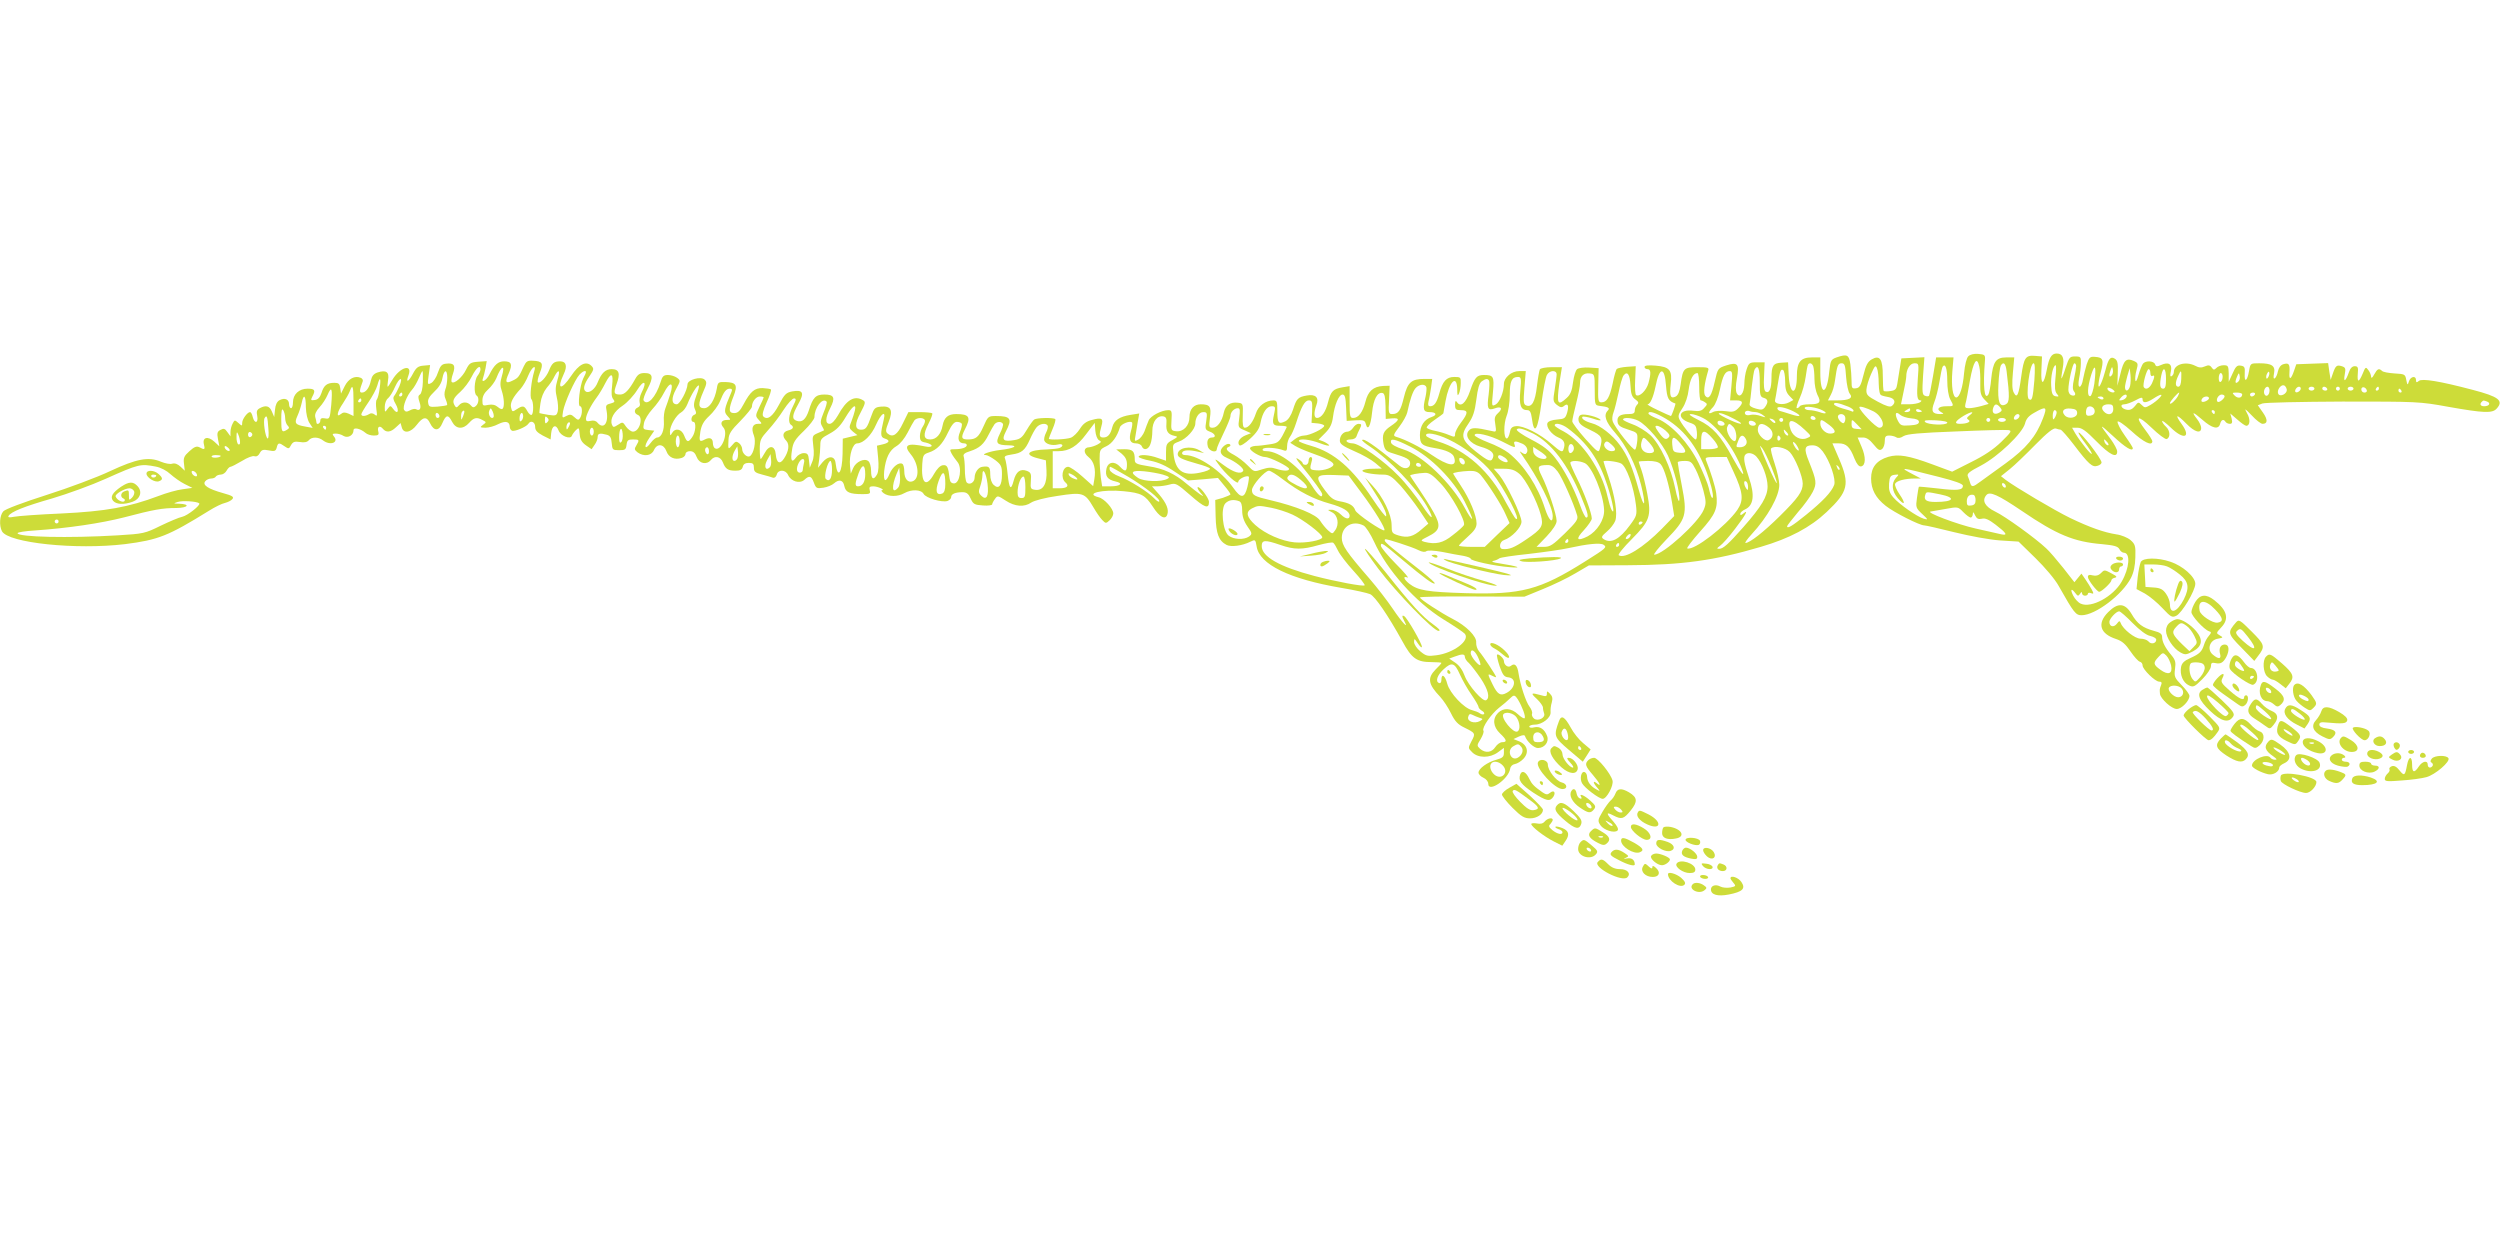 <?xml version="1.0" standalone="no"?>
<!DOCTYPE svg PUBLIC "-//W3C//DTD SVG 20010904//EN"
 "http://www.w3.org/TR/2001/REC-SVG-20010904/DTD/svg10.dtd">
<svg version="1.0" xmlns="http://www.w3.org/2000/svg"
 width="1280pt" height="640pt" viewBox="0 0 1280 640"
 preserveAspectRatio="xMidYMid meet">
<g transform="translate(0,640) scale(0.1,-0.1)"
fill="#cddc39" stroke="none">
<path d="M10078 4576 c-9 -8 -18 -44 -22 -87 -6 -72 -23 -124 -40 -124 -18 0
-26 60 -20 133 l6 72 -44 0 -45 0 -16 -96 c-9 -53 -18 -99 -21 -101 -3 -3 -12
-3 -21 1 -13 5 -14 20 -9 101 l7 96 -59 -3 -59 -3 -8 -50 c-4 -27 -10 -64 -13
-81 -4 -26 -10 -33 -34 -36 -17 -3 -32 -2 -35 0 -3 3 -5 38 -5 77 0 87 -15
109 -57 85 -20 -12 -30 -30 -42 -80 -13 -54 -20 -66 -38 -68 -21 -3 -23 1 -23
36 0 22 -3 60 -6 86 -7 50 -16 55 -71 36 -28 -10 -31 -16 -37 -71 -12 -123
-46 -129 -46 -8 l0 79 -44 0 c-57 0 -76 -24 -76 -95 0 -104 -37 -100 -42 5
l-3 65 -34 -2 c-42 -2 -51 -15 -51 -78 0 -55 -11 -81 -30 -70 -8 5 -11 31 -8
79 l3 71 -40 0 c-37 0 -41 -3 -52 -35 -7 -19 -12 -54 -12 -76 -1 -49 -24 -76
-39 -47 -6 12 -6 39 1 76 13 74 5 85 -55 66 -42 -14 -43 -15 -58 -81 -17 -76
-31 -96 -49 -75 -11 14 -5 62 15 130 5 15 -2 17 -55 17 -69 0 -75 -5 -86 -88
-5 -36 -13 -55 -25 -62 -27 -14 -33 2 -26 63 9 72 -5 89 -78 95 -37 3 -56 1
-56 -7 0 -6 7 -11 15 -11 18 0 19 -21 5 -72 -11 -38 -46 -72 -63 -61 -5 3 -7
37 -5 77 l3 71 -45 -3 c-25 -2 -48 -7 -52 -11 -4 -3 -14 -37 -21 -74 -16 -73
-30 -97 -58 -97 -16 0 -18 9 -16 88 l2 87 -48 3 c-27 2 -55 -2 -62 -8 -8 -6
-17 -37 -21 -67 -5 -42 -13 -63 -32 -80 -47 -44 -53 -32 -38 75 l13 82 -53 0
c-29 0 -56 -5 -60 -11 -3 -6 -10 -45 -15 -87 -9 -79 -26 -109 -54 -98 -15 5
-16 17 -10 91 l7 85 -34 0 c-39 0 -78 -33 -78 -66 0 -40 -22 -94 -42 -105 -21
-11 -21 -10 -14 64 7 80 3 87 -47 87 -36 0 -47 -13 -70 -81 -22 -64 -49 -87
-68 -57 -6 9 -9 5 -9 -14 0 -24 4 -28 30 -28 38 0 38 -14 0 -64 -17 -22 -30
-48 -30 -58 0 -17 -3 -17 -32 -5 -18 8 -50 17 -70 21 -21 4 -40 11 -43 16 -3
5 15 23 40 40 25 17 45 32 45 34 0 1 5 29 11 62 18 99 58 141 60 62 0 -33 2
-38 9 -23 5 11 9 35 9 53 1 30 -1 32 -33 32 -40 0 -60 -22 -77 -85 -13 -47
-26 -65 -46 -65 -11 0 -13 7 -9 25 4 14 9 45 13 70 l6 45 -39 0 c-68 0 -87
-17 -106 -94 -17 -70 -28 -86 -61 -86 -17 0 -19 7 -15 73 l3 72 -33 -1 c-51
-3 -78 -27 -91 -81 -14 -54 -36 -83 -63 -83 -16 0 -18 9 -18 81 l0 82 -36 -6
c-48 -8 -60 -20 -74 -75 -12 -50 -34 -82 -57 -82 -16 0 -17 28 -3 66 15 39 -4
57 -49 49 -46 -8 -53 -16 -71 -73 -10 -30 -24 -51 -39 -59 -35 -17 -41 -9 -41
53 0 48 -2 54 -20 54 -40 0 -78 -28 -90 -67 -14 -43 -37 -73 -56 -73 -10 0
-13 16 -11 63 2 61 1 62 -25 65 -39 5 -64 -13 -72 -50 -9 -45 -33 -78 -57 -78
-19 0 -20 4 -14 51 8 57 0 69 -47 69 -36 0 -58 -25 -58 -66 0 -43 -31 -76 -68
-72 -26 3 -27 5 -24 56 3 46 1 52 -16 52 -35 0 -92 -30 -101 -53 -5 -12 -15
-37 -21 -55 -7 -18 -22 -38 -33 -43 -18 -10 -19 -9 -13 22 3 19 9 52 12 73 l7
39 -44 -7 c-57 -9 -85 -28 -94 -63 -9 -37 -23 -53 -46 -53 -21 0 -23 11 -10
57 12 41 3 47 -48 33 -29 -7 -46 -20 -62 -46 -12 -19 -33 -40 -46 -45 -24 -9
-113 -13 -113 -5 0 2 9 25 19 49 11 25 17 48 14 51 -9 9 -96 7 -108 -2 -6 -4
-23 -28 -38 -53 -22 -38 -33 -47 -62 -52 -59 -10 -68 -1 -45 44 34 65 25 79
-51 79 -39 0 -41 -2 -64 -54 -24 -54 -38 -66 -79 -66 -34 0 -37 9 -16 51 33
63 24 79 -44 79 -42 0 -62 -17 -70 -59 -8 -44 -32 -71 -63 -71 -35 0 -38 24
-10 79 14 27 23 51 20 55 -4 3 -32 6 -64 6 l-58 0 -28 -57 c-28 -59 -52 -75
-78 -53 -12 10 -11 19 5 60 24 60 12 83 -40 78 -30 -3 -35 -8 -49 -48 -21 -60
-28 -70 -52 -70 -33 0 -34 30 -3 87 24 46 27 55 14 63 -45 28 -86 4 -130 -77
-15 -26 -31 -43 -42 -43 -24 0 -23 30 3 81 27 53 20 69 -30 69 -45 0 -59 -15
-80 -82 -15 -45 -34 -62 -61 -53 -27 9 -25 28 7 86 33 58 25 75 -31 65 -31 -6
-40 -15 -68 -69 -32 -60 -59 -80 -80 -59 -7 7 -1 31 17 71 16 34 25 64 22 67
-3 3 -22 6 -42 7 -41 1 -63 -17 -98 -83 -18 -34 -29 -45 -48 -45 -29 0 -30 19
-3 87 22 57 14 70 -42 72 -36 1 -39 -1 -44 -34 -11 -59 -37 -100 -65 -100 -31
0 -32 21 -4 85 18 40 19 49 7 61 -19 19 -88 0 -88 -24 -1 -31 -39 -102 -55
-102 -27 0 -29 31 -4 77 24 44 24 45 5 59 -11 8 -32 14 -46 14 -22 0 -29 -6
-38 -37 -24 -77 -68 -124 -87 -93 -3 5 6 32 21 60 31 59 27 80 -16 80 -24 0
-35 -7 -48 -31 -31 -56 -53 -79 -76 -79 -33 0 -36 7 -19 54 20 54 13 76 -25
76 -32 0 -52 -19 -72 -68 -13 -34 -43 -57 -60 -47 -17 10 -11 37 17 77 24 36
25 40 11 55 -28 27 -64 8 -104 -52 -51 -76 -75 -70 -38 9 20 41 13 66 -18 66
-31 0 -42 -9 -57 -47 -14 -35 -48 -70 -57 -60 -4 3 1 25 10 48 20 49 13 60
-35 62 -28 2 -35 -3 -47 -28 -24 -53 -28 -60 -56 -73 -37 -19 -42 -9 -21 37
20 46 14 61 -24 61 -30 0 -50 -17 -75 -67 -16 -32 -44 -47 -33 -19 3 8 9 31
13 51 l6 36 -43 -3 c-40 -3 -46 -7 -63 -41 -18 -38 -61 -75 -73 -63 -4 4 -1
23 6 42 15 43 6 57 -35 52 -22 -2 -30 -11 -42 -46 -7 -23 -23 -47 -34 -53 -19
-10 -20 -9 -13 41 l7 51 -33 -3 c-28 -2 -38 -10 -54 -40 -23 -44 -39 -51 -24
-11 24 63 -43 45 -83 -23 -11 -19 -21 -34 -23 -34 -2 0 -1 16 2 35 7 41 -10
52 -54 38 -20 -7 -29 -18 -34 -41 -8 -38 -26 -62 -46 -62 -14 0 -13 11 4 57 3
7 -2 16 -11 19 -30 12 -62 -5 -81 -43 l-19 -38 -4 28 c-3 22 -8 27 -30 27 -38
0 -54 -13 -66 -52 -8 -23 -18 -34 -34 -36 -21 -3 -22 -1 -13 17 18 33 13 41
-24 41 -44 0 -75 -29 -75 -70 0 -16 -4 -30 -10 -30 -5 0 -10 9 -10 20 0 26
-22 35 -49 21 -13 -7 -21 -24 -23 -49 l-4 -37 -12 28 c-12 29 -31 34 -62 17
-15 -8 -18 -17 -13 -40 7 -37 -14 -41 -23 -5 -3 14 -9 25 -14 25 -13 0 -40
-36 -40 -55 0 -17 -1 -17 -19 -1 -19 17 -20 17 -30 -3 -6 -11 -11 -30 -11 -43
l0 -22 -16 22 c-12 18 -19 20 -35 11 -16 -8 -19 -16 -13 -47 l7 -37 -26 24
c-33 30 -62 22 -53 -14 7 -27 4 -30 -23 -15 -14 7 -26 3 -51 -20 -27 -24 -32
-34 -28 -64 l4 -36 -22 21 c-14 13 -29 19 -42 15 -10 -4 -36 1 -58 10 -63 27
-125 15 -260 -48 -65 -31 -212 -86 -325 -122 -119 -38 -213 -73 -222 -84 -19
-21 -22 -73 -7 -102 32 -60 379 -96 630 -66 171 22 220 41 430 171 30 19 67
37 82 40 15 4 32 12 38 20 9 11 0 17 -47 30 -79 22 -108 42 -92 61 6 8 20 14
30 14 10 0 21 4 24 10 3 5 15 10 25 10 11 0 24 9 30 20 6 11 15 20 20 20 5 0
32 14 59 30 27 17 56 28 64 24 10 -3 20 2 27 16 9 17 17 20 46 14 30 -6 36 -4
41 15 6 25 12 26 40 6 20 -14 23 -14 33 6 10 17 18 20 45 16 23 -4 38 -1 46 9
15 18 49 18 73 -1 37 -28 82 -11 56 20 -10 12 -9 15 9 15 12 0 30 -5 40 -12
22 -13 51 3 51 29 0 17 35 9 61 -13 8 -8 28 -14 43 -14 23 0 27 4 23 20 -7 25
7 34 23 15 17 -21 40 -19 67 7 l24 22 6 -22 c9 -34 46 -28 77 13 32 42 51 44
68 8 20 -42 46 -41 63 1 19 44 30 45 50 6 20 -38 56 -40 87 -5 24 27 39 31 69
14 20 -10 20 -11 2 -24 -17 -13 -16 -14 12 -15 17 0 47 8 67 19 37 18 58 13
58 -15 0 -7 5 -16 11 -19 11 -7 74 19 84 35 12 20 35 10 35 -15 0 -19 10 -29
39 -45 l40 -20 3 32 c4 40 25 48 38 14 10 -28 61 -48 68 -27 2 6 11 19 20 28
16 16 17 14 20 -20 2 -27 11 -42 32 -57 l29 -20 15 22 c9 12 16 30 16 40 0 19
11 22 47 12 17 -5 23 -15 25 -43 3 -34 5 -36 38 -36 31 0 35 3 38 28 3 23 8
27 33 27 33 0 34 -2 17 -31 -11 -17 -10 -22 6 -35 32 -23 71 -18 84 11 16 36
50 33 64 -5 11 -32 42 -46 77 -35 12 3 21 13 21 21 0 8 10 14 23 14 16 0 26
-9 34 -30 13 -34 51 -42 73 -15 20 24 49 18 61 -12 13 -34 26 -43 65 -43 23 0
33 5 37 20 3 14 14 20 31 20 21 0 26 -5 26 -25 0 -20 7 -26 43 -35 23 -6 48
-13 55 -16 8 -2 16 5 19 16 7 28 46 26 58 -2 15 -33 59 -46 83 -25 26 24 36
21 49 -14 11 -30 15 -31 49 -26 20 3 44 13 54 22 26 23 47 18 53 -14 7 -32 27
-41 94 -41 36 0 41 2 36 20 -4 16 0 20 18 20 23 0 64 -19 44 -20 -5 0 -1 -7 9
-15 25 -19 73 -19 106 0 37 21 87 19 99 -4 12 -21 93 -45 122 -36 10 4 19 12
19 20 0 16 22 25 58 25 21 0 31 -8 42 -33 13 -29 20 -32 63 -35 26 -2 47 1 47
6 0 4 6 17 14 27 13 19 15 18 55 -8 47 -31 95 -35 131 -10 15 10 71 25 135 34
129 20 139 17 183 -58 15 -26 35 -55 45 -65 18 -19 20 -19 38 -2 10 9 19 25
19 35 0 25 -46 76 -75 83 -75 19 19 42 128 31 91 -9 110 -19 150 -80 33 -52
63 -68 73 -41 10 26 -3 59 -41 104 l-37 42 29 0 c15 0 43 4 61 9 31 9 36 7
107 -55 73 -64 95 -72 95 -34 0 20 -49 84 -58 75 -3 -2 3 -15 14 -27 19 -22
19 -22 -3 -8 -11 8 -41 31 -65 51 -63 54 -120 80 -198 92 -62 10 -70 14 -70
33 0 44 -10 54 -54 54 l-41 -1 28 -22 c19 -16 27 -32 27 -55 0 -37 -9 -40 -35
-12 -28 31 -62 26 -70 -10 -8 -37 5 -56 46 -65 42 -9 26 -25 -25 -25 l-43 0
-7 46 c-3 26 -6 68 -6 95 0 45 2 49 34 64 30 14 56 50 70 97 5 17 52 36 62 25
3 -3 1 -22 -5 -42 -13 -46 -5 -65 25 -65 14 0 27 -7 30 -15 9 -23 34 -18 44
11 6 14 10 45 10 68 0 48 25 80 57 74 14 -3 17 -12 15 -39 -3 -38 9 -54 43
-61 17 -3 15 -6 -12 -21 -30 -16 -33 -22 -33 -62 l0 -44 -41 14 c-46 17 -99
20 -99 6 0 -4 27 -14 60 -20 41 -8 81 -26 126 -57 l67 -44 77 6 76 7 32 -39
c18 -21 32 -41 32 -45 0 -3 -18 -11 -39 -18 l-39 -11 2 -84 c2 -88 16 -125 56
-146 23 -12 81 -4 121 16 26 13 27 12 33 -24 14 -92 169 -167 434 -212 67 -11
133 -26 147 -32 26 -12 92 -109 165 -241 48 -89 74 -107 150 -107 27 0 50 -2
50 -4 0 -3 -13 -18 -30 -34 -43 -44 -38 -75 23 -139 17 -18 42 -56 56 -85 20
-41 35 -57 68 -73 57 -28 59 -30 37 -70 -18 -35 -18 -35 4 -57 30 -30 90 -30
131 0 l31 23 0 -25 c0 -21 -7 -27 -39 -36 -45 -12 -91 -45 -91 -66 0 -8 11
-20 25 -26 14 -6 25 -20 25 -31 0 -48 104 24 112 77 2 13 12 22 24 24 12 2 32
14 44 27 30 32 21 71 -21 89 l-30 12 28 13 c18 8 29 9 31 2 9 -27 46 -61 66
-61 34 0 59 32 47 62 -13 35 -37 51 -66 44 -14 -4 -25 -2 -25 4 0 5 13 10 29
10 37 0 83 36 80 64 -1 11 1 34 6 49 6 21 3 33 -9 45 -15 15 -16 15 -16 0 0
-14 -5 -15 -32 -7 -50 14 -53 11 -19 -20 17 -16 31 -36 31 -44 0 -9 3 -22 6
-30 8 -22 -32 -42 -52 -26 -8 7 -13 18 -10 25 3 7 -3 23 -13 36 -19 25 -47
111 -56 170 -6 42 -20 55 -39 39 -14 -12 -36 4 -36 25 0 13 -28 39 -35 32 -3
-2 3 -29 13 -59 16 -45 23 -55 45 -57 43 -5 36 -56 -10 -80 -31 -17 -46 -7
-71 44 -27 55 -27 57 -2 44 11 -6 20 -9 20 -6 0 7 -68 110 -87 131 -9 10 -16
31 -15 45 4 31 -51 86 -120 121 -57 29 -168 101 -168 110 0 4 120 6 268 5
l267 -1 95 39 c52 21 127 57 165 80 l70 41 200 1 c277 1 443 24 680 94 147 43
253 99 338 179 110 104 119 142 63 272 l-34 79 32 0 c39 0 58 -18 81 -78 12
-29 23 -42 34 -40 24 5 25 48 2 101 l-20 47 27 0 c19 0 35 -11 55 -36 23 -28
31 -33 43 -23 8 6 14 24 14 40 0 23 4 29 23 29 12 0 28 -4 36 -9 9 -6 22 -4
37 6 18 11 81 17 269 24 136 6 256 9 268 7 19 -3 15 -10 -36 -60 -39 -38 -88
-71 -155 -104 l-97 -49 -100 37 c-124 46 -175 54 -227 39 -60 -18 -88 -54 -88
-110 0 -57 23 -100 75 -141 43 -34 173 -100 197 -100 8 0 78 -16 154 -35 81
-20 179 -38 234 -42 l95 -6 86 -84 c49 -48 101 -109 120 -144 78 -138 87 -149
117 -149 70 0 209 105 253 192 14 28 21 62 22 105 2 58 -1 67 -25 88 -14 12
-47 26 -72 29 -63 10 -135 35 -237 84 -80 39 -279 157 -330 195 l-24 19 45 36
c25 20 84 77 132 126 61 62 92 86 104 82 8 -3 20 -6 24 -6 5 0 36 -35 68 -77
76 -100 95 -117 121 -108 12 3 21 11 21 17 0 19 -110 162 -118 153 -2 -2 12
-25 32 -51 20 -26 36 -51 36 -57 0 -12 -58 60 -84 103 l-17 30 28 0 c22 0 44
-16 97 -70 68 -69 106 -88 106 -52 0 11 -15 38 -32 62 -63 83 -62 84 10 18 63
-59 102 -83 102 -62 0 3 -18 32 -41 64 -23 32 -39 64 -37 71 2 7 32 -13 72
-49 62 -57 106 -78 106 -51 0 5 -16 31 -35 56 -57 74 -41 82 30 14 36 -35 71
-61 78 -59 20 7 19 43 -3 63 -11 10 -20 23 -20 29 0 5 19 -9 43 -32 67 -66
108 -54 57 17 -38 52 -26 53 25 1 42 -43 75 -52 75 -21 0 10 -9 30 -20 44 -33
42 -23 41 26 -2 51 -45 83 -52 91 -21 6 22 18 26 28 10 3 -5 13 -10 22 -10 11
0 14 6 9 27 l-7 26 36 -31 c20 -18 40 -32 46 -32 19 0 22 33 4 64 -15 28 -13
27 24 -11 22 -24 47 -43 55 -43 27 0 28 21 2 58 l-26 37 23 9 c12 5 198 9 412
10 382 0 393 0 541 -27 181 -32 225 -34 247 -9 37 41 11 61 -123 96 -170 45
-259 59 -275 46 -12 -10 -15 -9 -15 4 0 24 -28 19 -36 -6 -7 -22 -8 -21 -14 7
-5 29 -8 30 -60 33 -30 2 -59 7 -64 13 -16 15 -24 11 -40 -18 -9 -17 -15 -22
-16 -12 0 8 -6 24 -14 34 -13 18 -15 17 -29 -18 -20 -47 -29 -47 -25 1 3 31 0
37 -16 37 -13 0 -23 -11 -30 -32 -16 -46 -29 -54 -21 -11 6 31 4 37 -15 43
-26 8 -32 3 -46 -38 l-11 -32 -7 43 -6 43 -82 -3 -81 -3 -11 -32 c-16 -47 -27
-52 -24 -10 3 43 -3 51 -32 42 -13 -4 -23 -18 -27 -36 -3 -16 -10 -32 -16 -36
-7 -4 -8 5 -4 25 8 39 -11 52 -76 52 -45 0 -45 0 -52 -40 -9 -52 -25 -62 -22
-13 2 33 -1 38 -21 41 -18 3 -26 -5 -41 -40 l-20 -43 0 43 c-1 38 -3 42 -26
42 -13 0 -30 -6 -37 -14 -11 -11 -15 -11 -24 2 -9 13 -17 14 -35 6 -18 -8 -31
-7 -49 3 -49 25 -110 8 -110 -32 0 -8 -5 -17 -11 -21 -8 -4 -9 3 -4 25 8 37
-12 50 -51 32 -20 -9 -26 -8 -30 4 -7 18 -48 20 -62 3 -5 -7 -16 -33 -23 -58
-7 -26 -14 -38 -16 -28 -2 9 0 33 6 53 9 33 8 37 -14 47 -38 17 -52 4 -68 -64
l-16 -63 2 64 c2 51 -1 66 -16 75 -21 13 -32 0 -47 -59 -6 -22 -15 -51 -21
-64 -18 -43 -20 -14 -4 49 18 69 14 80 -30 83 -24 2 -29 -3 -41 -38 -7 -22
-15 -57 -19 -77 -3 -21 -11 -38 -17 -38 -7 0 -8 14 -3 43 5 23 9 58 9 77 1 32
-1 35 -29 35 -28 0 -31 -4 -49 -58 -10 -32 -20 -56 -21 -55 -2 2 1 25 6 52 10
53 0 76 -31 76 -26 0 -39 -21 -50 -81 -16 -84 -32 -86 -28 -4 l3 70 -36 3
c-48 4 -57 -9 -70 -104 -13 -97 -22 -116 -38 -85 -9 15 -10 47 -5 102 l7 79
-41 0 c-53 0 -68 -22 -77 -110 -3 -36 -10 -72 -14 -79 -21 -34 -29 38 -18 174
2 28 -1 30 -34 33 -22 2 -42 -3 -51 -12z m56 -53 c4 -16 6 -54 5 -86 -1 -47 2
-62 21 -82 l22 -23 -38 -11 c-22 -6 -50 -11 -63 -11 -19 0 -22 4 -18 22 4 12
14 66 23 120 18 99 36 127 48 71z m-850 1 c3 -9 6 -38 6 -65 0 -28 7 -63 15
-80 21 -39 13 -49 -40 -49 -24 0 -47 -4 -50 -10 -3 -5 -10 -10 -15 -10 -5 0 2
24 15 53 13 28 26 77 30 107 4 30 9 58 12 63 7 12 21 8 27 -9z m168 -54 c3
-38 11 -77 19 -86 18 -22 -3 -34 -64 -34 l-48 0 15 29 c9 16 18 48 21 72 11
79 15 89 34 89 16 0 19 -10 23 -70z m367 -12 c-6 -88 -4 -108 15 -108 6 0 4
-5 -4 -10 -8 -5 -33 -10 -56 -10 l-41 0 13 63 c8 34 14 70 14 79 0 37 19 68
42 68 23 0 23 -1 17 -82z m455 40 c16 -130 15 -158 -4 -168 -32 -17 -43 11
-38 103 2 45 8 88 12 95 14 23 25 12 30 -30z m142 -45 c-8 -94 -12 -107 -28
-97 -18 12 4 184 24 184 7 0 8 -29 4 -87z m214 72 c0 -7 -5 -37 -11 -65 -8
-36 -8 -54 0 -64 13 -16 4 -27 -15 -19 -8 3 -14 15 -14 27 0 39 22 136 31 136
5 0 9 -7 9 -15z m-1011 -88 c1 -37 5 -59 14 -61 6 -3 24 -7 40 -10 29 -7 35
-27 14 -44 -9 -8 -29 -2 -72 21 -54 29 -60 35 -59 62 1 17 12 53 24 80 19 43
23 47 30 30 5 -11 9 -46 9 -78z m351 15 c0 -40 6 -79 15 -96 20 -37 20 -36
-19 -36 -40 0 -54 -14 -29 -29 17 -10 17 -10 -2 -11 -42 0 -49 14 -32 59 9 22
21 70 27 107 6 37 13 71 16 76 14 21 24 -9 24 -70z m554 13 c-5 -48 -3 -69 7
-81 12 -14 11 -16 -6 -13 -16 3 -21 14 -23 55 -3 46 10 104 23 104 3 0 3 -29
-1 -65z m199 -29 c-5 -33 -14 -61 -20 -64 -18 -5 -16 44 4 109 20 63 27 43 16
-45z m-8263 72 c0 -7 -7 -22 -15 -32 -17 -22 -20 -92 -5 -101 14 -9 12 -41 -4
-54 -10 -9 -16 -8 -26 4 -16 19 -44 19 -60 0 -11 -13 -15 -13 -21 -3 -15 24
-9 39 27 71 20 18 47 53 60 80 23 45 44 62 44 35z m109 -36 c-9 -30 -9 -48 0
-73 12 -36 15 -82 4 -92 -3 -4 -14 0 -24 9 -13 11 -28 15 -49 11 -28 -6 -30
-5 -30 23 0 20 9 38 29 56 16 14 35 40 42 57 26 67 48 74 28 9z m166 26 c-15
-49 -24 -133 -14 -142 11 -12 12 -73 1 -80 -5 -3 -15 6 -22 19 -16 29 -23 30
-54 10 -22 -15 -24 -14 -29 7 -7 24 9 55 49 98 12 14 30 44 39 68 18 43 43 60
30 20z m6275 -54 c0 -67 2 -76 20 -81 23 -6 25 -22 7 -47 -11 -15 -19 -16 -47
-8 -22 6 -34 14 -32 23 2 8 7 48 11 90 5 42 11 82 15 88 17 27 26 5 26 -65z
m1801 33 c-13 -13 -15 1 -4 30 7 17 8 17 11 -1 2 -10 -1 -23 -7 -29z m-1671
-29 c0 -39 5 -57 21 -74 l21 -22 -22 -12 c-29 -16 -76 -9 -72 10 2 8 8 42 13
75 12 76 16 88 29 80 5 -3 10 -29 10 -57z m1766 -24 c-7 -28 -26 -32 -26 -6 0
9 6 35 12 57 l12 40 4 -34 c2 -19 1 -44 -2 -57z m104 65 c0 -11 5 -17 10 -14
13 8 13 -5 -2 -38 -13 -26 -32 -35 -42 -19 -7 12 15 92 25 92 5 0 9 -9 9 -21z
m80 -29 c0 -38 -4 -50 -15 -50 -16 0 -19 19 -9 69 10 48 24 37 24 -19z m-8925
-16 c-1 -33 -7 -59 -15 -64 -10 -6 -10 -15 -2 -39 11 -31 2 -48 -18 -36 -5 3
-19 1 -31 -6 -17 -9 -23 -8 -30 2 -9 15 14 75 41 104 10 11 25 37 34 58 8 20
17 37 19 37 2 0 3 -25 2 -56z m125 22 c0 -19 -4 -46 -10 -60 -6 -18 -6 -34 2
-51 6 -14 9 -27 7 -29 -2 -2 -24 -6 -49 -8 -41 -3 -45 -1 -48 21 -3 16 7 32
31 55 23 21 38 45 42 69 9 47 25 48 25 3z m564 -12 c-11 -36 -11 -56 -3 -90 6
-24 8 -55 5 -69 -6 -23 -9 -25 -49 -19 -23 4 -43 8 -45 9 -1 1 1 23 5 50 4 30
16 59 32 79 15 17 33 43 40 59 22 42 31 32 15 -19z m146 41 c0 -4 -6 -18 -14
-33 -17 -35 -30 -142 -16 -142 12 0 13 -40 0 -60 -7 -12 -12 -12 -29 4 -16 15
-23 16 -42 6 -21 -12 -22 -11 -16 25 7 42 60 161 84 187 16 17 33 24 33 13z
m4970 -12 c0 -10 -5 -45 -10 -78 -9 -56 -9 -61 11 -78 17 -13 25 -15 36 -6 20
17 27 4 17 -33 -9 -30 -14 -33 -52 -36 -26 -2 -45 -9 -49 -18 -8 -21 21 -59
56 -74 30 -12 38 -31 25 -64 -5 -13 -17 -7 -58 29 -61 54 -147 97 -184 93 -21
-2 -28 -10 -32 -33 -3 -16 -10 -30 -15 -30 -17 0 -17 75 -1 116 9 22 16 69 16
107 0 70 10 92 42 92 16 0 18 -7 12 -70 -7 -74 2 -100 36 -100 13 0 19 -11 23
-41 12 -93 31 -62 50 83 9 65 21 127 27 138 13 25 50 27 50 3z m560 -58 c5
-64 12 -79 48 -91 3 -1 -19 -64 -23 -64 -2 0 -32 13 -67 30 -34 16 -58 30 -52
30 13 0 29 37 40 90 20 103 47 105 54 5z m335 0 l-7 -75 31 0 c36 0 39 -12 10
-41 -17 -17 -28 -20 -65 -14 -25 3 -52 2 -64 -5 -26 -14 -26 -2 1 26 12 13 27
51 35 90 15 72 27 94 51 94 13 0 14 -12 8 -75z m2303 35 c-1 -26 -6 -40 -15
-40 -16 0 -17 21 -1 55 15 34 18 32 16 -15z m448 14 c-4 -9 -9 -15 -11 -12 -3
3 -3 13 1 22 4 9 9 15 11 12 3 -3 3 -13 -1 -22z m-3451 -69 c0 -78 1 -80 25
-83 44 -5 55 -11 42 -24 -23 -23 -12 -57 36 -112 59 -67 107 -164 134 -268 27
-108 18 -133 -11 -28 -33 119 -57 177 -98 232 -37 51 -101 101 -143 111 -33 9
-56 24 -48 33 4 3 28 -1 53 -9 25 -9 43 -12 40 -7 -9 14 -82 33 -100 26 -10
-3 -15 -15 -13 -28 2 -17 19 -31 61 -50 60 -29 65 -39 48 -96 -6 -22 -11 -18
-74 51 -37 42 -67 82 -67 90 0 7 9 49 20 92 11 43 20 90 20 105 0 34 18 52 50
48 24 -3 25 -5 25 -83z m183 22 c2 -45 8 -60 25 -72 16 -12 19 -17 9 -27 -7
-7 -12 -20 -12 -30 0 -14 -8 -18 -32 -18 -44 0 -60 -12 -56 -40 2 -18 14 -27
53 -39 50 -16 50 -17 48 -56 -2 -21 -6 -42 -11 -47 -8 -8 -104 112 -115 145
-4 9 -2 30 4 45 6 15 17 61 26 102 8 41 20 81 26 88 19 24 32 5 35 -51z m352
-7 c0 -38 3 -70 8 -70 4 0 14 -4 22 -10 12 -7 12 -12 -4 -28 -13 -16 -26 -19
-57 -15 -73 10 -88 -38 -18 -61 30 -10 34 -16 37 -48 2 -21 -1 -38 -6 -38 -10
0 -63 64 -81 98 -11 21 -9 29 13 62 16 24 28 61 32 95 7 53 23 85 45 85 5 0 9
-31 9 -70z m2680 51 c0 -11 -4 -23 -10 -26 -6 -4 -10 5 -10 19 0 14 5 26 10
26 6 0 10 -9 10 -19z m81 -24 c-16 -16 -20 -5 -8 23 9 22 11 23 14 6 3 -10 0
-23 -6 -29z m-8327 -22 c-5 -37 -3 -59 6 -69 10 -13 7 -16 -14 -22 -24 -6 -26
-10 -20 -39 11 -62 -16 -96 -47 -59 -8 10 -21 13 -36 9 -17 -4 -23 -1 -23 10
0 20 25 70 55 110 13 17 32 49 44 73 30 58 43 54 35 -13z m-1190 -12 c-3 -27
-10 -53 -15 -59 -5 -5 -5 -28 -2 -50 5 -33 4 -37 -8 -27 -10 8 -20 9 -29 3
-19 -12 -40 -13 -40 -1 0 5 16 32 36 61 20 29 41 68 46 87 13 48 20 40 12 -14z
m101 10 c-9 -20 -20 -42 -26 -49 -8 -10 -6 -21 7 -43 20 -35 10 -56 -12 -26
-15 20 -15 20 -30 1 -13 -19 -14 -18 -14 11 0 17 7 37 17 44 9 8 25 33 35 57
23 51 44 57 23 5z m5579 28 c3 -5 2 -36 -2 -70 -10 -73 -5 -85 31 -72 34 13
43 -1 16 -25 -16 -15 -19 -25 -13 -57 6 -40 6 -40 -22 -33 -79 18 -100 18
-114 1 -23 -27 5 -66 60 -82 53 -15 73 -33 64 -56 -9 -25 -23 -20 -89 32 -73
58 -79 82 -36 143 23 34 32 61 40 123 7 56 15 83 27 92 21 15 31 16 38 4z
m-4339 -61 c-9 -17 -13 -40 -10 -51 4 -12 1 -21 -9 -25 -20 -8 -21 -30 -1 -38
31 -11 10 -86 -24 -86 -10 0 -26 12 -36 26 -16 24 -17 25 -41 9 -22 -14 -25
-14 -31 1 -11 29 11 68 55 97 24 16 58 53 75 81 34 55 52 44 22 -14z m147 -7
c-8 -27 -20 -59 -25 -73 -6 -14 -10 -44 -8 -67 3 -45 -12 -83 -34 -83 -7 0
-22 -12 -33 -27 -31 -42 -38 -20 -8 24 l26 38 -29 3 c-28 3 -30 5 -24 35 3 18
23 50 43 72 21 22 47 59 59 83 31 61 53 57 33 -5z m133 -9 c-13 -35 -15 -51
-7 -69 8 -18 8 -25 -4 -29 -16 -6 -19 -36 -4 -36 16 0 12 -53 -6 -78 -20 -29
-27 -28 -41 8 -13 34 -46 41 -62 13 -9 -16 -10 -15 -11 7 0 30 32 85 58 99 11
6 25 25 32 43 18 46 51 100 58 94 3 -3 -3 -26 -13 -52z m3738 44 c2 -7 0 -29
-4 -48 -16 -66 -12 -80 21 -80 34 0 40 -15 10 -25 -38 -12 -60 -46 -60 -92 0
-47 10 -56 75 -67 60 -10 94 -26 100 -47 17 -53 -27 -48 -118 14 -55 38 -130
76 -180 91 -15 5 -13 11 18 52 19 25 37 58 40 72 14 66 28 108 43 125 18 20
48 23 55 5z m4405 -11 c5 -23 -36 -43 -44 -22 -7 18 14 47 30 42 6 -2 12 -11
14 -20z m-9898 -62 l0 -75 -25 12 c-19 8 -28 8 -40 -2 -25 -21 -19 12 11 55
14 21 30 49 35 62 14 39 19 26 19 -52z m9016 48 c-8 -8 -36 5 -36 17 0 7 6 7
21 0 11 -7 18 -14 15 -17z m794 8 c0 -23 -16 -36 -25 -21 -9 14 1 40 15 40 5
0 10 -9 10 -19z m160 10 c0 -12 -20 -25 -27 -18 -7 7 6 27 18 27 5 0 9 -4 9
-9z m70 -1 c0 -5 -7 -10 -15 -10 -8 0 -15 5 -15 10 0 6 7 10 15 10 8 0 15 -4
15 -10z m65 0 c3 -5 -1 -10 -9 -10 -9 0 -16 5 -16 10 0 6 4 10 9 10 6 0 13 -4
16 -10z m65 0 c0 -5 -4 -10 -10 -10 -5 0 -10 5 -10 10 0 6 5 10 10 10 6 0 10
-4 10 -10z m70 0 c0 -5 -7 -10 -15 -10 -8 0 -15 5 -15 10 0 6 7 10 15 10 8 0
15 -4 15 -10z m68 -8 c2 -7 -3 -12 -12 -12 -9 0 -16 7 -16 16 0 17 22 14 28
-4z m62 8 c0 -5 -5 -10 -11 -10 -5 0 -7 5 -4 10 3 6 8 10 11 10 2 0 4 -4 4
-10z m-10484 -83 c-7 -71 -8 -74 -32 -69 -17 3 -24 0 -24 -12 0 -15 -20 -24
-20 -8 0 4 -3 16 -6 27 -3 14 4 30 22 50 15 16 33 44 41 63 21 49 26 33 19
-51z m2049 66 c-38 -89 -40 -101 -21 -122 19 -21 19 -21 -2 -21 -29 0 -37 -18
-18 -39 27 -30 -12 -126 -44 -106 -5 3 -10 15 -10 25 0 26 -15 33 -41 20 -28
-15 -31 -10 -23 41 6 33 17 53 45 79 21 19 46 53 55 75 20 50 32 65 51 65 11
0 13 -5 8 -17z m8550 7 c3 -5 1 -10 -4 -10 -6 0 -11 5 -11 10 0 6 2 10 4 10 3
0 8 -4 11 -10z m-10235 -20 c0 -5 -5 -10 -11 -10 -5 0 -7 5 -4 10 3 6 8 10 11
10 2 0 4 -4 4 -10z m5034 -60 l1 -65 33 3 c41 3 38 -9 -8 -40 -38 -26 -45 -43
-36 -93 6 -28 13 -36 44 -45 76 -23 92 -32 92 -52 0 -27 -28 -34 -55 -12 -134
108 -182 141 -191 131 -2 -2 15 -17 38 -32 101 -67 237 -209 293 -306 45 -79
26 -74 -26 7 -29 43 -81 110 -118 147 -75 78 -201 167 -236 167 -13 0 -27 5
-30 10 -4 6 5 10 20 10 16 0 28 7 31 18 3 9 10 25 15 34 12 24 11 28 -6 28 -8
0 -20 -9 -27 -20 -7 -11 -20 -20 -28 -20 -22 0 -40 -20 -40 -46 0 -17 15 -28
74 -54 41 -17 89 -45 107 -60 l34 -29 -47 -1 c-26 0 -49 -4 -52 -9 -6 -9 50
-21 105 -21 32 0 44 -8 90 -57 28 -32 72 -89 97 -126 l45 -68 -34 -29 c-43
-38 -72 -45 -117 -32 -35 11 -37 13 -37 54 0 53 -44 144 -98 202 l-38 41 39
-60 c51 -78 74 -124 69 -138 -2 -6 -33 34 -69 88 -104 158 -197 238 -314 272
-35 10 -64 21 -64 25 0 15 59 8 110 -12 28 -11 48 -15 45 -9 -4 5 -18 14 -30
19 l-24 9 34 34 c25 25 35 45 40 83 8 62 30 114 49 114 12 0 16 -16 18 -67 l3
-68 46 3 c40 2 47 0 52 -19 10 -38 25 -10 32 59 7 68 27 105 53 100 11 -2 15
-20 16 -68z m4057 52 c-12 -22 -41 -48 -41 -36 0 8 40 54 47 54 2 0 -1 -8 -6
-18z m329 9 c0 -19 -22 -23 -38 -7 -15 15 -14 16 11 16 15 0 27 -4 27 -9z m65
-1 c-3 -5 -10 -10 -16 -10 -5 0 -9 5 -9 10 0 6 7 10 16 10 8 0 12 -4 9 -10z
m-657 -12 c-3 -7 -13 -15 -24 -17 -16 -3 -17 -1 -5 13 16 19 34 21 29 4z m169
-5 c-9 -10 -29 -26 -46 -36 -28 -16 -30 -16 -46 0 -16 16 -18 15 -34 -6 -12
-15 -25 -22 -41 -19 -28 4 -40 28 -13 28 10 0 35 9 56 20 31 17 37 17 37 5 0
-20 19 -19 55 4 38 25 53 26 32 4z m333 8 c0 -12 -29 -35 -36 -28 -11 10 5 37
21 37 8 0 15 -4 15 -9z m-9824 -56 c1 -33 8 -64 18 -80 l17 -26 -38 7 c-52 9
-57 17 -40 55 9 19 18 49 22 67 10 49 21 38 21 -23z m2344 50 c0 -2 -10 -25
-22 -49 -21 -44 -21 -46 -3 -66 18 -20 18 -20 -4 -20 -28 0 -36 -23 -21 -60
12 -30 0 -93 -21 -106 -14 -8 -39 15 -39 36 0 10 -7 24 -16 31 -14 11 -19 10
-35 -10 -21 -25 -22 -23 -19 29 1 28 13 47 61 95 32 33 59 66 59 73 0 25 21
52 40 52 11 0 20 -2 20 -5z m6860 -5 c0 -5 -7 -7 -15 -4 -8 4 -15 8 -15 10 0
2 7 4 15 4 8 0 15 -4 15 -10z m540 1 c0 -10 -30 -24 -37 -17 -3 3 -2 9 2 15 8
13 35 15 35 2z m-9460 -11 c0 -5 -5 -10 -11 -10 -5 0 -7 5 -4 10 3 6 8 10 11
10 2 0 4 -4 4 -10z m2210 -30 c-22 -42 -26 -85 -10 -95 17 -11 11 -23 -15 -29
-28 -7 -32 -30 -9 -53 17 -18 13 -53 -12 -91 -21 -32 -38 -23 -42 21 -4 47
-34 51 -57 7 -9 -16 -18 -30 -20 -30 -3 0 -5 23 -5 50 0 46 4 55 43 98 24 26
60 73 80 105 20 31 44 57 52 57 13 0 12 -6 -5 -40z m172 24 c4 -3 -3 -28 -15
-56 -17 -42 -18 -53 -8 -70 7 -11 11 -21 9 -22 -2 -1 -16 -7 -32 -14 -27 -12
-28 -14 -22 -65 5 -35 3 -63 -6 -83 l-12 -29 -4 38 c-3 31 -7 37 -27 37 -13 0
-31 -10 -39 -22 -22 -31 -30 -17 -21 37 5 39 15 55 61 99 30 29 54 61 54 70 0
49 41 102 62 80z m2486 -51 l-3 -58 33 -3 c17 -2 32 -7 32 -12 0 -14 -75 -50
-103 -50 -14 0 -35 -8 -48 -19 l-23 -18 25 -16 c13 -8 49 -24 80 -35 74 -26
112 -45 116 -58 5 -16 -49 -36 -88 -32 -34 3 -35 4 -22 51 3 9 0 17 -6 17 -6
0 -11 -9 -11 -20 0 -11 -7 -20 -15 -20 -8 0 -15 3 -15 8 0 4 -10 14 -22 21
-17 11 -14 3 13 -30 65 -80 109 -140 109 -150 0 -23 -22 -5 -53 44 -61 95
-168 177 -232 177 -17 0 -24 4 -19 11 7 11 71 7 107 -7 14 -5 17 0 17 22 0 16
7 38 15 48 8 10 22 42 31 70 27 85 45 116 65 116 17 0 19 -7 17 -57z m6016 51
c20 -8 11 -24 -15 -24 -19 0 -25 11 -12 23 8 8 8 8 27 1z m-3271 -26 c15 -6
27 -15 27 -20 0 -5 -3 -7 -7 -5 -5 3 -27 10 -50 16 -24 7 -43 16 -43 22 0 11
22 7 73 -13z m778 -4 c10 -13 10 -17 -2 -25 -27 -17 -44 -4 -33 25 8 20 18 20
35 0z m579 -9 c0 -29 -29 -35 -50 -10 -16 19 -4 35 26 35 19 0 24 -5 24 -25z
m-6443 -7 c-3 -13 -11 -38 -18 -56 -13 -31 -12 -35 8 -52 l23 -18 -38 -9 -37
-9 -1 -78 c-2 -100 -26 -131 -36 -46 -4 37 -37 38 -66 4 l-24 -29 6 40 c3 22
6 56 6 75 0 32 5 37 48 60 35 19 55 39 81 83 35 58 57 75 48 35z m2148 -10
c-4 -18 -7 -35 -7 -38 -1 -25 6 -30 38 -30 20 0 34 -3 32 -7 -37 -77 -40 -81
-87 -88 -25 -4 -58 -8 -73 -8 -16 -1 -28 -7 -28 -12 0 -14 53 -45 77 -45 24 0
123 -49 123 -61 0 -12 -30 -11 -67 1 -23 8 -40 7 -71 -3 -41 -14 -41 -14 -74
20 -18 19 -50 43 -70 54 -39 20 -47 34 -25 42 6 2 9 7 5 11 -11 13 -48 -14
-48 -35 0 -13 11 -25 33 -34 43 -18 89 -54 82 -66 -12 -19 -49 -8 -99 29 -50
37 -51 37 -29 7 38 -53 103 -111 103 -92 0 15 45 36 54 26 2 -2 -1 -25 -7 -51
-15 -61 -33 -62 -73 -5 -61 86 -180 167 -246 167 -11 0 -18 5 -15 13 4 13 36
15 82 4 l30 -7 -25 15 c-44 25 -110 13 -110 -21 0 -16 20 -26 102 -49 31 -8
60 -19 63 -24 3 -5 -20 -15 -51 -21 -89 -19 -127 10 -136 101 -5 45 -4 46 28
58 39 14 84 64 84 92 0 32 19 59 41 59 19 0 21 -4 15 -45 -7 -42 -5 -46 18
-55 28 -10 35 -30 12 -30 -21 0 -29 -17 -22 -46 6 -24 46 -36 46 -13 0 6 16
43 35 82 19 39 35 78 35 87 0 20 19 40 38 40 11 0 12 -11 7 -50 -7 -49 -6 -49
27 -63 l33 -15 -28 -11 c-30 -12 -45 -37 -31 -51 5 -5 28 9 55 34 34 31 48 53
53 82 10 52 32 84 57 84 18 0 20 -4 14 -32z m2657 6 c45 -23 40 -32 -10 -16
-26 8 -53 17 -59 18 -7 2 -13 8 -13 14 0 12 42 4 82 -16z m151 4 c27 -14 14
-20 -17 -8 -15 5 -38 10 -52 10 -13 0 -24 5 -24 11 0 13 62 4 93 -13z m259 -4
c45 -23 66 -84 30 -84 -17 0 -102 88 -102 105 0 8 36 -3 72 -21z m1133 1 c0
-13 -8 -21 -22 -23 -17 -3 -23 2 -23 16 0 10 3 22 7 26 13 13 38 1 38 -19z
m-9265 -35 c0 -15 6 -32 12 -38 10 -10 10 -15 -2 -22 -27 -17 -30 -11 -30 53
0 44 3 58 10 47 5 -8 10 -26 10 -40z m1066 3 c-12 -12 -29 15 -21 34 7 17 8
16 18 -5 5 -12 7 -25 3 -29z m7254 37 c0 -5 -8 -10 -17 -10 -15 0 -16 2 -3 10
19 12 20 12 20 0z m60 -6 c0 -2 -7 -4 -15 -4 -8 0 -15 4 -15 10 0 5 7 7 15 4
8 -4 15 -8 15 -10z m620 -36 c-35 -93 -86 -154 -192 -231 -55 -40 -113 -82
-130 -94 -37 -28 -44 -28 -51 -5 -2 9 -8 24 -12 34 -5 13 9 24 67 54 89 47
212 165 226 215 6 25 19 40 48 56 61 35 67 31 44 -29z m175 27 c0 -25 -46 -33
-64 -11 -19 22 -4 38 32 34 24 -2 32 -8 32 -23z m-8264 -16 c-9 -22 -10 -22
-10 -3 -1 11 2 24 6 27 12 12 14 0 4 -24z m6618 21 c9 0 26 -7 37 -15 18 -14
17 -14 -11 -5 -16 6 -39 9 -51 6 -13 -4 -25 -2 -28 3 -8 12 6 22 22 16 7 -3
21 -5 31 -5z m1541 -2 c0 -7 -5 -20 -10 -28 -8 -12 -10 -9 -10 13 0 15 5 27
10 27 6 0 10 -6 10 -12z m810 2 c0 -5 -2 -10 -4 -10 -3 0 -8 5 -11 10 -3 6 -1
10 4 10 6 0 11 -4 11 -10z m-9090 -21 c0 -5 -4 -9 -10 -9 -5 0 -10 7 -10 16 0
8 5 12 10 9 6 -3 10 -10 10 -16z m421 -22 c-8 -8 -11 -5 -11 9 0 27 14 41 18
19 2 -9 -1 -22 -7 -28z m5860 8 c101 -62 170 -158 218 -304 20 -61 28 -111 15
-98 -3 3 -10 24 -15 48 -5 23 -29 80 -52 128 -50 102 -138 197 -210 227 -26
10 -47 22 -47 27 0 16 35 5 91 -28z m348 0 c56 -28 42 -34 -18 -7 -33 15 -60
30 -61 34 0 8 35 -3 79 -27z m906 3 c27 -2 40 -8 40 -18 0 -11 -13 -16 -47
-18 -43 -3 -48 -1 -62 26 -17 34 -10 49 13 28 9 -8 34 -16 56 -18z m300 16
c-16 -12 -17 -17 -7 -23 17 -10 -6 -21 -44 -21 -31 0 -24 14 20 41 37 22 60
25 31 3z m-5560 -21 c-18 -75 -18 -91 4 -98 30 -9 26 -22 -9 -30 l-30 -7 6
-62 c4 -40 2 -70 -5 -84 -18 -33 -31 -26 -31 17 0 21 -6 44 -14 50 -20 17 -64
-3 -78 -36 l-12 -28 -4 40 c-5 56 14 115 37 115 31 0 73 41 97 97 25 56 51 74
39 26z m4194 7 c68 -34 159 -154 200 -263 19 -50 -6 -18 -49 61 -61 112 -101
156 -173 191 -42 21 -55 31 -39 31 12 0 40 -9 61 -20z m726 10 c4 -6 4 -18 1
-27 -5 -12 -9 -13 -21 -3 -8 7 -15 19 -15 26 0 16 26 19 35 4z m895 1 c0 -12
-20 -25 -27 -18 -7 7 6 27 18 27 5 0 9 -4 9 -9z m-8966 -65 c3 -31 1 -54 -4
-51 -12 7 -24 91 -15 105 11 18 15 7 19 -54z m1428 32 c-9 -9 -12 -7 -12 12 0
19 3 21 12 12 9 -9 9 -15 0 -24z m6493 22 c3 -5 -1 -10 -9 -10 -9 0 -16 5 -16
10 0 6 4 10 9 10 6 0 13 -4 16 -10z m-4560 -10 c3 -5 -1 -20 -9 -32 -9 -12
-16 -35 -16 -50 0 -24 5 -30 30 -34 17 -4 30 -11 30 -16 0 -6 -13 -8 -32 -4
-93 20 -115 8 -75 -40 41 -49 47 -124 10 -138 -24 -10 -43 13 -43 50 0 18 -4
36 -10 39 -17 11 -50 -15 -65 -50 -20 -49 -33 -43 -28 13 8 68 27 107 63 128
19 11 42 40 57 69 14 28 30 56 35 63 12 14 44 16 53 2z m3653 -4 c46 -24 122
-114 152 -179 32 -72 63 -193 58 -228 -2 -14 -11 11 -21 61 -22 107 -76 223
-127 272 -22 20 -62 45 -90 55 -27 10 -50 21 -50 25 0 13 49 9 78 -6z m702 -8
c0 -6 -6 -5 -15 2 -8 7 -15 14 -15 16 0 2 7 1 15 -2 8 -4 15 -11 15 -16z m40
12 c0 -5 -4 -10 -10 -10 -5 0 -10 5 -10 10 0 6 5 10 10 10 6 0 10 -4 10 -10z
m1060 0 c0 -5 -4 -10 -10 -10 -5 0 -10 5 -10 10 0 6 5 10 10 10 6 0 10 -4 10
-10z m80 0 c0 -5 -9 -10 -20 -10 -11 0 -20 5 -20 10 0 6 9 10 20 10 11 0 20
-4 20 -10z m-1440 -21 c0 -11 -27 -12 -34 0 -3 4 -3 11 0 14 8 8 34 -3 34 -14z
m160 0 c0 -11 -27 -12 -34 0 -3 4 -3 11 0 14 8 8 34 -3 34 -14z m251 -30 c34
-32 34 -32 11 -42 -30 -14 -69 5 -83 40 -23 62 7 63 72 2z m125 25 c35 -27 37
-44 4 -44 -24 0 -50 26 -50 51 0 25 5 24 46 -7z m143 2 l23 -24 -26 2 c-20 1
-26 6 -26 24 0 28 1 27 29 -2z m461 9 c-7 -14 -99 -10 -113 4 -9 9 4 11 53 9
39 -2 63 -7 60 -13z m-7059 -22 c-8 -15 -10 -15 -11 -2 0 17 10 32 18 25 2 -3
-1 -13 -7 -23z m2013 18 c3 -5 -1 -24 -9 -43 -15 -36 -7 -58 22 -58 7 0 13 -4
13 -9 0 -12 -26 -21 -61 -21 -27 0 -28 -1 -17 -22 7 -13 21 -32 30 -43 25 -29
12 -110 -17 -110 -14 0 -21 8 -23 25 -7 60 -12 71 -35 68 -14 -2 -30 -19 -45
-45 -40 -72 -67 -49 -60 52 3 44 6 49 33 58 43 14 70 42 99 103 18 38 31 54
45 54 11 0 22 -4 25 -9z m211 -1 c3 -5 -4 -28 -16 -51 -24 -49 -17 -58 46 -59
54 -1 27 -16 -45 -24 -51 -6 -105 -25 -72 -26 7 0 29 -12 48 -26 30 -23 34
-32 34 -73 0 -58 -16 -78 -42 -54 -11 10 -18 30 -18 55 0 37 -6 43 -40 38 -21
-2 -40 -29 -40 -56 0 -25 -29 -41 -42 -22 -4 7 -8 36 -8 65 0 28 -3 58 -6 66
-4 11 6 19 33 27 48 16 70 35 95 85 11 22 25 46 30 53 12 14 34 16 43 2z m229
-9 c3 -5 0 -21 -8 -36 -8 -15 -12 -34 -9 -41 7 -18 39 -27 69 -20 26 7 33 -8
8 -18 -9 -3 -37 -6 -62 -7 -97 -2 -124 -26 -50 -45 l43 -11 3 -52 c4 -67 -17
-104 -56 -99 -25 3 -27 6 -24 46 3 36 0 43 -20 51 -34 13 -56 -4 -68 -50 -14
-53 -23 -43 -31 34 -3 34 -9 69 -13 78 -6 13 1 17 34 22 51 7 68 21 93 77 11
25 26 53 35 63 16 18 47 23 56 8z m263 -75 c14 -7 12 -11 -8 -22 -13 -7 -32
-13 -42 -14 -29 0 -32 -28 -4 -50 28 -22 39 -62 30 -114 l-6 -35 -55 49 c-31
28 -64 50 -73 50 -30 0 -40 -58 -14 -80 21 -18 9 -30 -31 -30 l-34 0 0 95 0
95 30 0 c54 0 96 26 141 87 l44 58 3 -40 c2 -23 10 -44 19 -49z m2399 62 c102
-76 162 -163 204 -295 29 -89 40 -157 21 -123 -5 8 -14 40 -21 70 -30 134
-129 280 -224 331 -26 13 -46 27 -46 31 0 16 38 7 66 -14z m848 6 c19 -19 22
-78 4 -72 -20 7 -42 53 -35 71 8 21 12 21 31 1z m184 -4 c25 -21 23 -53 -4
-64 -18 -7 -54 28 -54 52 0 37 23 41 58 12z m-7388 0 c0 -5 -2 -10 -4 -10 -3
0 -8 5 -11 10 -3 6 -1 10 4 10 6 0 11 -4 11 -10z m6857 -14 c21 -19 25 -27 16
-36 -14 -15 -26 -8 -53 30 -17 24 -18 30 -6 30 8 0 28 -11 43 -24z m-5487 -6
c0 -11 -4 -20 -10 -20 -5 0 -10 9 -10 20 0 11 5 20 10 20 6 0 10 -9 10 -20z
m141 -53 c-8 -8 -11 -1 -11 24 0 46 14 60 18 19 2 -18 -1 -37 -7 -43z m4669
43 c93 -48 179 -160 245 -322 36 -86 41 -108 26 -108 -4 0 -19 28 -31 63 -33
92 -83 186 -128 243 -30 38 -61 62 -121 93 -45 23 -79 47 -75 52 7 11 33 4 84
-21z m1300 5 c7 -9 8 -15 2 -15 -5 0 -12 7 -16 15 -3 8 -4 15 -2 15 2 0 9 -7
16 -15z m-7921 -48 c1 -10 -3 -15 -9 -12 -5 3 -10 21 -9 38 0 27 2 29 9 12 5
-11 9 -28 9 -38z m63 38 c0 -5 -5 -11 -11 -13 -6 -2 -11 4 -11 13 0 9 5 15 11
13 6 -2 11 -8 11 -13z m7477 -21 c17 -19 29 -39 26 -45 -4 -5 -24 -9 -46 -9
l-39 0 0 45 c0 56 16 59 59 9z m-1354 -3 c83 -39 176 -111 224 -171 63 -79
154 -255 122 -236 -6 4 -28 42 -51 84 -82 159 -203 267 -348 312 -31 10 -58
23 -60 29 -7 21 52 11 113 -18z m275 -11 c68 -35 71 -35 64 -15 -7 18 6 19 41
3 24 -11 33 -37 18 -51 -3 -4 -13 -1 -22 6 -12 9 -12 7 2 -13 84 -119 156
-263 157 -312 0 -42 -20 -22 -40 39 -36 114 -107 221 -186 284 -19 15 -66 40
-105 54 -38 15 -69 31 -69 37 0 18 77 0 140 -32z m-4210 0 c0 -16 -4 -30 -10
-30 -5 0 -10 14 -10 30 0 17 5 30 10 30 6 0 10 -13 10 -30z m5459 12 c12 -22
-3 -42 -31 -42 -21 0 -21 1 -8 34 11 31 25 33 39 8z m176 9 c3 -5 1 -12 -5
-16 -5 -3 -10 1 -10 9 0 18 6 21 15 7z m-670 -28 c31 -36 31 -53 1 -53 -32 0
-50 24 -42 55 8 31 11 31 41 -2z m159 -4 c34 -40 33 -51 -6 -47 -30 3 -33 6
-36 41 -4 45 8 47 42 6z m-1383 -16 c104 -52 220 -169 278 -281 23 -46 41 -86
38 -88 -3 -3 -19 21 -36 53 -68 128 -219 273 -316 302 -37 12 -61 25 -63 35
-5 24 18 20 99 -21z m3569 22 c7 -9 8 -15 2 -15 -5 0 -12 7 -16 15 -3 8 -4 15
-2 15 2 0 9 -7 16 -15z m-2538 -12 c23 -21 23 -33 -1 -33 -22 0 -45 25 -36 40
9 14 15 13 37 -7z m958 -27 c0 -6 -7 -2 -15 8 -8 11 -15 25 -15 30 0 6 7 2 15
-8 8 -11 15 -25 15 -30z m-1153 0 c-4 -9 -11 -16 -17 -16 -11 0 -14 33 -3 44
11 10 26 -11 20 -28z m-6881 -3 c-7 -7 -26 7 -26 19 0 6 6 6 15 -2 9 -7 13
-15 11 -17z m7895 -88 c43 -109 31 -103 -17 7 -49 115 -50 118 -30 91 9 -12
30 -56 47 -98z m262 83 c37 -50 68 -143 58 -171 -14 -37 -59 -84 -144 -153
-73 -59 -97 -73 -97 -58 0 3 25 35 55 71 31 35 65 82 76 104 22 44 20 58 -20
158 -26 64 -22 81 18 81 22 0 36 -9 54 -32z m-5703 1 c0 -11 -4 -17 -10 -14
-5 3 -10 13 -10 21 0 8 5 14 10 14 6 0 10 -9 10 -21z m146 -35 c-3 -8 -10 -14
-16 -14 -14 0 -13 27 2 53 l13 22 3 -23 c2 -13 1 -30 -2 -38z m4142 7 c2 -6
-4 -11 -13 -11 -28 0 -55 20 -55 41 l0 21 32 -21 c18 -11 34 -25 36 -30z
m1246 24 c27 -29 66 -125 66 -161 0 -41 -24 -74 -117 -166 -84 -83 -155 -138
-176 -138 -5 0 8 19 30 43 84 91 143 197 143 255 0 21 -11 70 -24 109 -13 39
-22 74 -18 77 16 16 74 5 96 -19z m-171 -23 c29 -32 57 -106 57 -152 0 -52
-30 -102 -125 -210 -74 -84 -102 -110 -123 -110 -13 0 -13 3 4 15 12 8 47 47
78 88 55 72 71 102 41 77 -11 -9 -15 -9 -15 -1 0 6 11 17 25 23 44 20 50 74
20 161 -25 74 -31 108 -18 120 12 13 40 7 56 -11z m-7863 4 c0 -9 -40 -13 -46
-5 -3 5 6 9 20 9 14 0 26 -2 26 -4z m2812 -58 c-22 -22 -32 3 -15 35 l18 32 3
-29 c2 -16 -1 -33 -6 -38z m3764 48 c10 -8 16 -17 12 -21 -8 -8 -48 13 -48 25
0 14 13 12 36 -4z m-206 -23 c0 -20 -24 -11 -28 10 -2 12 1 15 12 11 9 -3 16
-13 16 -21z m1375 -47 c50 -108 54 -147 20 -197 -58 -83 -221 -209 -256 -197
-5 2 25 41 66 87 80 89 92 119 82 196 -6 38 -27 106 -52 168 -6 15 -1 17 50
17 l56 0 34 -74z m-4759 42 c-3 -13 -6 -29 -6 -35 0 -7 -7 -13 -15 -13 -17 0
-20 23 -5 51 15 27 34 24 26 -3z m144 -32 c0 -46 -14 -66 -32 -48 -11 11 10
92 24 92 4 0 8 -20 8 -44z m3854 33 c37 -17 96 -159 99 -241 2 -49 -36 -108
-84 -134 -56 -28 -64 -16 -20 31 22 24 41 52 41 60 0 27 -40 135 -76 206 -19
38 -34 73 -34 79 0 13 43 13 74 -1z m186 -2 c27 -14 65 -119 76 -212 6 -51 4
-57 -30 -103 -54 -74 -98 -97 -136 -72 -13 9 -10 15 17 38 18 15 37 40 43 55
13 36 -1 126 -35 227 -14 40 -25 75 -25 77 0 8 68 1 90 -10z m203 -4 c18 -21
42 -101 58 -197 l11 -68 -63 -65 c-96 -97 -190 -156 -221 -136 -6 3 24 40 67
83 92 93 101 117 79 232 -8 42 -21 96 -29 119 -8 23 -15 43 -15 45 0 2 22 4
48 4 34 0 54 -5 65 -17z m178 -25 c13 -24 30 -72 40 -108 15 -58 15 -69 2
-100 -26 -65 -208 -230 -253 -230 -7 0 21 35 62 78 102 105 108 126 79 275
-12 61 -21 115 -21 120 0 4 16 7 35 7 31 0 37 -5 56 -42z m-1406 22 c3 -5 -1
-10 -9 -10 -9 0 -16 5 -16 10 0 6 4 10 9 10 6 0 13 -4 16 -10z m-6477 -9 c26
-5 56 -21 75 -39 18 -16 50 -39 72 -50 l40 -20 -50 -7 c-27 -3 -84 -19 -125
-35 -152 -57 -268 -78 -495 -89 -116 -5 -225 -13 -244 -17 -24 -5 -32 -3 -27
5 13 21 80 48 223 89 78 23 202 68 275 101 170 76 177 77 256 62z m3632 -40
c0 -38 -14 -61 -37 -61 -17 0 -16 15 3 67 19 50 34 47 34 -6z m3545 15 c23
-30 81 -160 100 -225 6 -20 -4 -34 -63 -92 -62 -60 -75 -69 -108 -69 l-37 0
52 54 c33 35 51 64 51 79 0 31 -45 168 -76 229 -25 50 -22 56 28 57 19 1 34
-8 53 -33z m1443 9 c-3 -3 -9 2 -12 12 -6 14 -5 15 5 6 7 -7 10 -15 7 -18z
m-3640 -37 c88 -53 167 -116 157 -126 -3 -3 -15 5 -26 17 -30 32 -125 92 -179
112 -25 9 -46 24 -48 33 -2 9 -1 16 3 16 3 0 45 -24 93 -52z m-1179 -54 c-32
-38 -36 4 -8 71 l13 30 4 -43 c2 -24 -2 -50 -9 -58z m3180 70 c32 -27 91 -139
110 -211 15 -56 7 -70 -76 -126 -62 -42 -86 -51 -120 -48 -21 2 -15 39 8 46
39 13 89 65 89 94 0 34 -77 194 -114 239 l-28 32 50 0 c40 0 57 -6 81 -26z
m2149 -16 c82 -21 122 -35 122 -45 0 -23 -28 -26 -127 -14 -53 6 -97 10 -98 9
-2 -2 -6 -27 -10 -56 -7 -50 -6 -53 27 -84 31 -29 31 -30 8 -24 -36 11 -126
74 -156 109 -20 23 -24 39 -22 71 3 35 7 42 28 45 24 3 24 2 7 -16 -24 -28
-21 -67 9 -103 37 -43 43 -29 9 20 -15 22 -25 46 -22 53 6 15 50 27 101 27
l31 0 -40 21 c-74 39 -72 39 133 -13z m-8920 13 c3 -8 -1 -12 -9 -9 -7 2 -15
10 -17 17 -3 8 1 12 9 9 7 -2 15 -10 17 -17z m3832 -49 c0 -30 -5 -44 -16 -49
-30 -11 -37 12 -18 65 21 58 34 51 34 -16z m216 2 c8 -64 -5 -89 -32 -62 -14
14 -15 22 -5 49 6 17 11 43 11 56 0 44 19 13 26 -43z m898 46 c32 -10 37 -14
24 -21 -31 -18 -122 -15 -151 4 -44 29 -34 40 31 34 31 -3 75 -11 96 -17z
m614 -24 c84 -64 158 -102 242 -125 67 -19 100 -39 100 -62 0 -20 -21 -17 -44
6 -14 14 -35 25 -48 25 -23 0 -23 0 2 -13 30 -15 38 -62 16 -92 -14 -20 -14
-20 -37 0 -12 11 -30 33 -40 49 -19 32 -123 74 -254 105 -82 19 -95 26 -95 52
0 23 66 99 87 99 8 0 40 -20 71 -44z m1013 22 c35 -41 109 -156 128 -202 l20
-44 -64 -61 -63 -61 -66 0 c-36 0 -66 3 -66 6 0 4 20 24 45 46 34 30 45 47 45
68 0 41 -35 125 -81 194 -21 32 -39 60 -39 61 0 6 42 12 83 14 29 1 44 -5 58
-21z m-2066 -18 c4 -6 -2 -7 -16 -1 -13 4 -25 14 -27 20 -3 10 0 10 16 2 12
-6 24 -16 27 -21z m1860 -24 c55 -57 132 -196 120 -215 -4 -7 -29 -30 -57 -51
-50 -41 -88 -49 -146 -34 -20 6 -19 8 19 27 63 31 68 54 29 124 -18 32 -52 86
-76 121 -24 35 -44 65 -44 67 0 5 38 12 75 14 23 1 39 -10 80 -53z m-716 18
c51 -42 40 -59 -19 -29 -48 25 -57 34 -43 48 12 13 31 7 62 -19z m313 -69 c65
-87 124 -183 116 -190 -8 -8 -142 83 -149 102 -9 26 -31 38 -82 47 -30 6 -45
17 -72 54 -55 74 -50 83 43 80 l77 -3 67 -90z m-1722 30 c0 -48 -2 -55 -20
-55 -15 0 -20 7 -20 29 0 37 16 81 30 81 6 0 10 -24 10 -55z m3700 2 c0 -18
-2 -19 -10 -7 -13 20 -13 43 0 35 6 -3 10 -16 10 -28z m1320 2 c0 -6 -4 -7
-10 -4 -5 3 -10 11 -10 16 0 6 5 7 10 4 6 -3 10 -11 10 -16z m-337 -40 c84
-17 71 -39 -23 -39 -48 0 -62 10 -52 38 5 15 5 15 75 1z m419 -85 c179 -122
266 -158 410 -170 62 -6 81 -11 89 -25 5 -11 16 -19 23 -19 35 0 29 -79 -11
-148 -44 -77 -156 -137 -209 -113 -13 5 -30 24 -39 41 -17 33 -10 41 11 13 12
-16 15 -16 24 -3 6 10 10 11 10 3 0 -7 7 -13 15 -13 8 0 15 4 15 10 0 5 7 7
16 3 14 -5 15 -3 4 18 -7 13 -22 37 -33 53 l-20 29 -18 -22 -18 -22 -57 73
c-32 40 -71 86 -88 101 -54 51 -210 164 -261 188 -52 25 -69 56 -45 84 17 21
59 2 182 -81z m-237 55 c0 -17 -6 -25 -22 -27 -19 -3 -23 1 -23 21 0 25 14 38
35 33 6 -2 10 -14 10 -27z m-9095 -16 c9 -9 -60 -63 -87 -69 -16 -3 -65 -24
-111 -46 -79 -39 -87 -41 -220 -49 -250 -15 -512 -9 -512 11 0 5 39 11 88 14
173 12 339 37 457 67 152 40 196 48 268 48 61 1 73 20 14 22 -31 1 -31 1 -7 9
24 8 99 3 110 -7z m5324 11 c11 -4 16 -19 16 -48 0 -28 8 -54 26 -80 26 -37
26 -40 9 -53 -26 -18 -79 -16 -105 5 -30 25 -41 139 -16 165 18 18 43 21 70
11z m166 -34 c30 -6 78 -21 108 -35 54 -25 152 -99 152 -116 0 -15 -84 -31
-141 -26 -65 6 -151 43 -202 89 -45 41 -51 67 -17 85 30 15 34 16 100 3z
m3580 -50 c5 0 10 8 11 18 0 13 3 12 11 -6 9 -18 17 -22 35 -18 16 5 36 -4 70
-30 55 -42 65 -57 31 -50 -12 3 -72 16 -133 30 -94 21 -260 84 -230 87 6 1 39
7 75 13 65 12 65 12 92 -16 15 -15 32 -28 38 -28z m-9790 -20 c0 -5 -4 -10
-10 -10 -5 0 -10 5 -10 10 0 6 5 10 10 10 6 0 10 -4 10 -10z m8110 -4 c0 -3
-4 -8 -10 -11 -5 -3 -10 -1 -10 4 0 6 5 11 10 11 6 0 10 -2 10 -4z m-1428 -17
c11 -6 35 -43 53 -82 67 -147 213 -310 355 -398 54 -33 103 -66 110 -74 28
-34 -58 -99 -146 -110 -45 -6 -53 -4 -82 20 -18 15 -32 36 -32 48 0 20 2 19
20 -8 11 -16 20 -24 20 -16 0 17 -75 147 -90 156 -13 8 -13 -1 1 -27 24 -44
-13 -5 -60 65 -27 40 -80 109 -119 154 -118 136 -142 171 -142 209 0 60 57 92
112 63z m1363 -58 c-3 -6 -11 -11 -17 -11 -6 0 -6 6 2 15 14 17 26 13 15 -4z
m-1179 -32 c38 -12 82 -28 97 -36 18 -9 33 -11 40 -5 7 5 39 4 82 -4 39 -8 87
-17 108 -20 20 -4 37 -10 37 -15 0 -10 120 -37 200 -43 71 -6 41 5 -55 20 -29
4 -42 9 -30 12 11 2 25 8 31 13 6 5 74 15 152 23 77 9 169 22 204 30 95 21
161 28 178 17 19 -13 15 -17 -95 -86 -232 -146 -325 -170 -610 -162 -198 6
-245 14 -289 48 -29 23 -35 42 -9 32 9 -4 -18 28 -60 70 -42 43 -77 84 -77 93
0 20 7 15 115 -76 106 -89 154 -124 161 -117 3 2 -26 28 -63 58 -151 118 -193
153 -193 161 0 11 -2 11 76 -13z m864 11 c0 -5 -5 -10 -11 -10 -5 0 -7 5 -4
10 3 6 8 10 11 10 2 0 4 -4 4 -10z m-1475 -20 c72 -25 112 -25 196 -1 37 10
70 16 75 12 5 -3 16 -22 25 -41 9 -19 45 -66 79 -103 34 -37 60 -71 57 -74 -7
-7 -146 19 -257 48 -179 47 -270 99 -270 153 0 32 16 33 95 6z m1735 0 c0 -5
-5 -10 -11 -10 -5 0 -7 5 -4 10 3 6 8 10 11 10 2 0 4 -4 4 -10z m-725 -570 c8
-16 15 -35 15 -42 -1 -18 -50 39 -50 58 0 24 19 16 35 -16z m-65 -3 c0 -8 9
-22 21 -32 11 -11 38 -46 60 -78 39 -59 49 -100 28 -112 -16 -11 -92 76 -110
125 -10 28 -27 53 -48 67 l-31 21 27 10 c39 15 53 14 53 -1z m-26 -89 c13 -29
40 -77 60 -105 20 -29 36 -57 36 -62 0 -6 8 -14 17 -20 10 -5 15 -13 11 -17
-4 -4 -13 -2 -20 3 -7 6 -26 13 -41 17 -42 10 -114 87 -127 135 -11 43 -30 56
-30 20 0 -12 -5 -19 -12 -16 -20 7 -10 40 23 70 42 39 57 34 83 -25z m298
-130 c22 -36 41 -88 34 -95 -3 -4 -19 6 -34 20 -34 32 -74 35 -102 7 -29 -29
-26 -71 10 -105 35 -33 38 -45 11 -45 -10 0 -26 -11 -35 -25 -19 -29 -51 -32
-78 -9 -17 16 -17 18 3 50 11 19 18 38 14 43 -9 15 40 86 81 118 20 15 44 36
53 45 22 22 26 22 43 -4z m-197 -93 c19 -6 19 -7 2 -17 -28 -15 -66 -2 -60 21
4 15 9 18 22 11 9 -5 25 -11 36 -15z m189 3 c18 -25 21 -64 6 -73 -21 -13 -90
72 -72 89 13 14 52 4 66 -16z m135 -97 c12 -22 5 -31 -26 -31 -18 0 -23 5 -23
25 0 31 34 35 49 6z m-110 -55 c14 -16 5 -43 -19 -56 -35 -18 -57 39 -22 59
23 14 28 13 41 -3z m-94 -96 c33 -36 -9 -78 -45 -45 -20 18 -26 46 -13 58 12
13 40 7 58 -13z"/>
<path d="M6885 4060 c10 -11 20 -20 23 -20 3 0 -3 9 -13 20 -10 11 -20 20 -23
20 -3 0 3 -9 13 -20z"/>
<path d="M6473 4173 c9 -2 23 -2 30 0 6 3 -1 5 -18 5 -16 0 -22 -2 -12 -5z"/>
<path d="M6400 4046 c0 -2 8 -10 18 -17 15 -13 16 -12 3 4 -13 16 -21 21 -21
13z"/>
<path d="M750 3975 c0 -20 43 -47 64 -39 21 8 20 17 -2 37 -23 21 -62 22 -62
2z m50 -9 c0 -11 -19 -15 -25 -6 -3 5 1 10 9 10 9 0 16 -2 16 -4z"/>
<path d="M620 3908 c-45 -31 -57 -52 -41 -72 16 -19 55 -21 100 -5 39 14 51
51 26 79 -23 26 -44 25 -85 -2z m67 -24 c3 -8 -2 -23 -11 -32 -15 -15 -16 -14
-16 11 0 29 -1 30 -24 21 -19 -7 -21 -30 -3 -37 6 -2 8 -8 4 -13 -9 -9 -39 6
-45 24 -4 12 44 41 71 42 10 0 20 -7 24 -16z"/>
<path d="M6450 3894 c0 -8 5 -12 10 -9 6 3 10 10 10 16 0 5 -4 9 -10 9 -5 0
-10 -7 -10 -16z"/>
<path d="M6700 3820 c20 -13 33 -13 25 0 -3 6 -14 10 -23 10 -15 0 -15 -2 -2
-10z"/>
<path d="M10835 3540 c3 -5 13 -10 21 -10 8 0 14 5 14 10 0 6 -9 10 -21 10
-11 0 -17 -4 -14 -10z"/>
<path d="M10812 3508 c-8 -8 -9 -15 -1 -25 15 -18 39 -17 39 2 0 8 5 15 10 15
6 0 10 5 10 10 0 14 -43 13 -58 -2z"/>
<path d="M10755 3464 c-10 -10 -24 -14 -40 -10 -18 5 -25 2 -25 -8 0 -15 47
-76 58 -76 12 0 62 47 62 58 0 6 8 12 18 14 13 3 10 8 -15 21 -39 21 -38 21
-58 1z"/>
<path d="M6290 3692 c0 -13 23 -32 38 -32 7 0 10 4 7 10 -9 14 -45 32 -45 22z"/>
<path d="M7057 3488 c94 -124 282 -318 308 -318 13 0 4 10 -27 33 -55 39 -113
102 -242 265 -54 67 -102 122 -107 122 -5 0 26 -46 68 -102z"/>
<path d="M7330 3556 c0 -2 7 -6 15 -10 8 -3 15 -1 15 4 0 6 -7 10 -15 10 -8 0
-15 -2 -15 -4z"/>
<path d="M7830 3541 c-50 -5 -60 -8 -42 -14 25 -10 179 1 202 14 17 9 -54 9
-160 0z"/>
<path d="M7401 3531 c25 -16 235 -68 299 -75 72 -7 39 4 -140 45 -74 17 -144
33 -155 35 -17 4 -18 4 -4 -5z"/>
<path d="M7315 3520 c14 -23 297 -121 345 -119 14 0 -15 11 -63 25 -49 13
-133 41 -188 63 -54 21 -97 35 -94 31z"/>
<path d="M7370 3465 c0 -7 168 -85 183 -85 21 0 -7 18 -58 38 -27 11 -67 27
-87 36 -21 9 -38 14 -38 11z"/>
<path d="M6710 3564 l-55 -13 57 4 c31 2 65 8 75 14 17 10 17 10 -2 10 -11 -1
-45 -7 -75 -15z"/>
<path d="M6773 3523 c-14 -5 -18 -23 -5 -23 5 0 17 7 28 15 14 11 15 14 4 14
-8 0 -21 -3 -27 -6z"/>
<path d="M7410 2960 c0 -5 5 -10 11 -10 5 0 7 5 4 10 -3 6 -8 10 -11 10 -2 0
-4 -4 -4 -10z"/>
<path d="M10961 3523 c-5 -10 -12 -45 -16 -78 l-6 -61 43 -23 c24 -14 64 -47
90 -75 42 -45 49 -49 70 -39 29 13 98 129 98 164 0 35 -64 92 -128 113 -64 22
-139 21 -151 -1z m134 -23 c14 -5 44 -24 66 -42 45 -36 50 -67 20 -127 -34
-66 -71 -79 -71 -24 0 13 -9 38 -20 53 -16 23 -30 30 -63 32 l-42 3 -3 58 -3
57 45 0 c25 0 56 -4 71 -10z"/>
<path d="M11010 3480 c0 -5 5 -10 11 -10 5 0 7 5 4 10 -3 6 -8 10 -11 10 -2 0
-4 -4 -4 -10z"/>
<path d="M11152 3409 c-14 -36 -24 -89 -18 -89 3 0 15 21 27 46 14 32 17 50
10 57 -7 7 -13 3 -19 -14z"/>
<path d="M11240 3318 c-11 -18 -20 -41 -20 -52 0 -19 64 -89 90 -98 13 -4 13
-7 -1 -24 -9 -10 -20 -30 -24 -44 -11 -36 -23 -48 -70 -69 -32 -14 -44 -26
-48 -46 -7 -40 10 -80 40 -94 23 -11 29 -8 69 32 25 25 44 54 44 66 0 17 5 20
23 16 26 -6 40 2 56 32 17 34 14 63 -8 63 -22 0 -32 -20 -24 -49 7 -26 -8 -27
-37 -3 -32 26 -17 75 26 82 27 5 28 6 9 17 -19 11 -19 12 8 41 42 44 30 88
-37 140 -41 32 -72 29 -96 -10z m102 -39 c41 -43 44 -62 12 -67 -25 -4 -88 38
-92 61 -11 58 28 61 80 6z m-54 -295 c2 -12 -8 -34 -22 -50 -25 -28 -26 -29
-41 -10 -16 21 -20 67 -8 80 4 4 21 6 38 4 22 -2 31 -9 33 -24z"/>
<path d="M10794 3266 c-58 -58 -43 -111 41 -138 30 -10 48 -26 73 -63 19 -28
40 -51 48 -53 8 -2 14 -10 14 -19 0 -20 64 -83 85 -83 12 0 15 -5 10 -17 -8
-21 -8 -22 -6 -45 2 -25 60 -78 86 -78 25 0 65 42 65 67 0 8 -18 33 -40 55
-36 37 -39 44 -34 82 5 35 2 47 -18 71 -33 39 -48 69 -48 94 0 15 -10 23 -42
31 -58 16 -85 36 -114 86 -34 57 -70 60 -120 10z m125 -56 c38 -38 70 -62 90
-66 17 -4 31 -12 31 -19 0 -20 -27 -26 -40 -9 -7 8 -25 14 -41 14 -28 0 -90
49 -101 80 -5 13 -8 12 -20 -4 -16 -20 -38 -15 -38 10 0 16 35 54 50 54 6 0
37 -27 69 -60z m197 -217 c9 -43 -14 -52 -55 -22 -37 27 -38 35 -9 66 21 23
23 23 40 6 10 -10 20 -33 24 -50z m54 -118 c16 -19 6 -45 -18 -45 -23 0 -56
35 -47 49 9 16 51 13 65 -4z"/>
<path d="M11112 3214 c-14 -9 -22 -26 -22 -43 0 -35 37 -91 73 -111 25 -14 30
-13 65 5 48 26 53 60 16 104 -27 32 -72 61 -96 61 -8 0 -24 -7 -36 -16z m84
-19 c12 -8 29 -31 39 -51 17 -35 16 -37 -4 -57 l-21 -21 -36 34 c-52 51 -57
63 -33 89 23 25 28 26 55 6z"/>
<path d="M11448 3213 c-44 -51 -43 -57 28 -129 l66 -68 19 25 c38 49 35 58
-33 126 -60 60 -65 63 -80 46z m60 -72 c55 -69 40 -81 -25 -22 -32 29 -39 41
-31 49 18 18 22 16 56 -27z"/>
<path d="M7630 3101 c0 -6 10 -16 23 -22 12 -6 32 -21 44 -32 35 -31 41 -10 7
22 -31 31 -74 49 -74 32z"/>
<path d="M11432 3037 c-15 -19 -22 -51 -14 -63 15 -25 105 -85 118 -80 34 13
24 86 -12 86 -7 0 -23 13 -35 30 -26 35 -44 43 -57 27z m58 -70 c0 -9 -36 9
-45 23 -3 6 -3 15 1 21 4 8 13 4 25 -12 10 -13 19 -28 19 -32z m50 -31 c0 -3
-4 -8 -10 -11 -5 -3 -10 -1 -10 4 0 6 5 11 10 11 6 0 10 -2 10 -4z"/>
<path d="M11602 3038 c-19 -19 -15 -82 6 -101 10 -10 23 -17 29 -17 6 0 23
-10 38 -22 l28 -22 18 23 c28 35 22 52 -37 104 -59 51 -64 53 -82 35z m53 -76
c-23 -5 -39 13 -31 35 7 16 9 16 28 -7 19 -23 19 -25 3 -28z"/>
<path d="M11352 2927 c-12 -13 -22 -28 -22 -34 0 -5 24 -26 53 -46 28 -20 62
-44 75 -53 18 -13 25 -14 37 -4 17 14 20 50 5 50 -5 0 -10 -4 -10 -10 0 -20
-26 -8 -74 34 -43 38 -47 45 -37 64 15 29 0 28 -27 -1z"/>
<path d="M7695 2910 c3 -5 11 -10 16 -10 6 0 7 5 4 10 -3 6 -11 10 -16 10 -6
0 -7 -4 -4 -10z"/>
<path d="M7812 2904 c1 -9 9 -19 16 -22 9 -3 13 2 10 14 -1 9 -9 19 -16 22 -9
3 -13 -2 -10 -14z"/>
<path d="M11576 2894 c-16 -42 1 -84 33 -84 8 0 23 -7 33 -16 14 -13 21 -14
32 -5 31 26 25 48 -24 85 -52 40 -65 43 -74 20z m52 -33 c3 -8 -1 -12 -9 -9
-7 2 -15 10 -17 17 -3 8 1 12 9 9 7 -2 15 -10 17 -17z"/>
<path d="M11430 2892 c0 -11 22 -32 32 -32 5 0 4 9 -2 20 -11 20 -30 28 -30
12z"/>
<path d="M11747 2893 c-13 -13 -7 -61 11 -81 9 -11 29 -27 43 -36 25 -16 28
-16 43 -1 21 21 20 25 -9 66 -39 52 -70 71 -88 52z m73 -75 c0 -11 -7 -10 -31
2 -28 16 -23 32 6 18 14 -6 25 -15 25 -20z"/>
<path d="M11278 2869 c-33 -19 -21 -53 37 -108 59 -56 96 -65 119 -29 9 14 -1
28 -58 83 -38 36 -71 65 -75 65 -3 0 -14 -5 -23 -11z m132 -120 c0 -4 -5 -11
-12 -15 -14 -9 -98 78 -98 101 0 11 17 1 55 -31 30 -26 55 -51 55 -55z"/>
<path d="M11526 2798 c-24 -34 -19 -54 17 -77 17 -11 43 -28 56 -38 23 -17 24
-16 42 6 27 33 24 57 -10 71 -16 6 -38 22 -50 36 -26 30 -36 30 -55 2z m69
-39 c47 -42 44 -56 -5 -23 -22 15 -40 33 -40 40 0 20 5 18 45 -17z"/>
<path d="M11206 2769 c-14 -11 -26 -26 -26 -32 0 -13 115 -127 128 -127 12 0
27 14 45 40 17 24 16 25 -40 82 -32 32 -63 58 -69 58 -6 0 -23 -9 -38 -21z
m88 -49 c34 -38 45 -60 29 -60 -14 1 -102 87 -96 94 14 14 32 4 67 -34z"/>
<path d="M11701 2772 c-14 -25 9 -57 59 -82 l39 -20 17 24 c19 30 14 39 -37
71 -46 30 -65 31 -78 7z m74 -26 c17 -13 28 -27 25 -30 -8 -7 -70 31 -70 44 0
16 13 12 45 -14z"/>
<path d="M11885 2758 c-4 -13 -16 -33 -27 -45 -27 -29 -16 -59 32 -83 36 -18
40 -18 55 -4 24 24 13 38 -31 44 -26 3 -39 10 -39 20 0 11 9 14 35 11 85 -8
104 -6 108 11 2 11 -12 25 -41 42 -55 32 -83 33 -92 4z"/>
<path d="M7982 2708 c-28 -76 -26 -82 50 -147 l72 -61 20 31 20 32 -38 32
c-21 17 -50 53 -64 80 -31 56 -48 66 -60 33z m44 -63 c4 -14 4 -29 0 -32 -11
-12 -37 23 -30 40 9 25 23 21 30 -8z m69 -75 c3 -5 1 -10 -4 -10 -6 0 -11 5
-11 10 0 6 2 10 4 10 3 0 8 -4 11 -10z"/>
<path d="M11441 2694 c-12 -15 -21 -31 -21 -35 0 -8 36 -34 106 -79 20 -13 25
-12 43 4 27 24 27 63 1 71 -11 3 -32 19 -47 36 -34 36 -55 37 -82 3z m90 -44
c25 -22 38 -39 29 -39 -14 0 -90 63 -90 74 0 13 22 1 61 -35z"/>
<path d="M11666 2694 c-16 -43 -7 -64 40 -87 45 -22 46 -22 60 -2 19 26 15 34
-35 73 -48 36 -56 38 -65 16z m70 -55 c4 -8 1 -8 -14 0 -12 6 -24 16 -28 22
-4 8 -1 8 14 0 12 -6 24 -16 28 -22z"/>
<path d="M12047 2674 c-9 -9 42 -64 60 -64 20 0 35 36 19 49 -17 15 -69 24
-79 15z"/>
<path d="M11370 2618 c-31 -33 -25 -50 29 -86 53 -34 80 -39 99 -20 23 23 12
45 -43 87 -31 22 -58 41 -60 41 -2 0 -13 -10 -25 -22z m51 -24 c7 -9 25 -21
39 -26 14 -6 20 -12 12 -15 -15 -6 -74 27 -80 45 -5 17 13 15 29 -4z"/>
<path d="M11987 2623 c-26 -25 10 -73 54 -73 41 0 39 34 -3 60 -36 22 -41 23
-51 13z"/>
<path d="M12161 2621 c-21 -13 -5 -41 23 -41 30 0 42 16 26 35 -14 17 -29 19
-49 6z"/>
<path d="M11615 2604 c-25 -26 -19 -47 25 -77 18 -13 20 -17 8 -17 -9 0 -20 5
-23 10 -16 25 -95 -8 -95 -40 0 -11 44 -35 82 -44 26 -6 58 13 58 35 0 5 11
15 25 21 42 19 34 58 -20 96 -40 28 -46 30 -60 16z m85 -67 c0 -5 -13 0 -30
10 -16 9 -30 21 -30 25 0 4 13 -1 30 -10 16 -9 30 -21 30 -25z m-63 -53 c2 -7
-6 -10 -22 -6 -35 6 -44 24 -9 20 15 -2 29 -8 31 -14z"/>
<path d="M11790 2600 c0 -23 33 -47 77 -56 53 -10 55 34 2 61 -42 22 -79 20
-79 -5z m57 -6 c-3 -3 -12 -4 -19 -1 -8 3 -5 6 6 6 11 1 17 -2 13 -5z"/>
<path d="M12256 2592 c-2 -4 -1 -14 4 -22 7 -11 12 -12 21 -3 6 6 8 16 5 22
-8 13 -23 14 -30 3z"/>
<path d="M7943 2569 c-16 -16 6 -57 52 -98 40 -35 77 -38 83 -8 4 22 -25 57
-46 57 -12 0 -10 -6 8 -25 13 -14 19 -25 13 -25 -17 0 -53 46 -53 68 0 12 -9
26 -19 32 -24 13 -24 13 -38 -1z"/>
<path d="M12120 2541 c0 -21 38 -35 64 -25 21 8 20 21 -3 34 -32 17 -61 12
-61 -9z"/>
<path d="M12330 2550 c0 -5 7 -10 15 -10 8 0 15 5 15 10 0 6 -7 10 -15 10 -8
0 -15 -4 -15 -10z"/>
<path d="M11946 2538 c-31 -17 -19 -46 24 -58 22 -6 45 -8 50 -5 17 10 11 25
-10 25 -11 0 -20 5 -20 10 0 6 5 10 11 10 16 0 2 17 -19 22 -11 3 -27 1 -36
-4z"/>
<path d="M12245 2536 c-18 -13 -18 -14 4 -25 29 -16 58 3 40 25 -14 17 -20 17
-44 0z"/>
<path d="M12396 2543 c-11 -11 -6 -23 9 -23 8 0 15 4 15 9 0 13 -16 22 -24 14z"/>
<path d="M11757 2534 c-18 -18 -6 -54 23 -69 54 -28 112 -10 96 30 -9 24 -103
55 -119 39z m59 -28 c22 -17 11 -35 -13 -20 -19 12 -29 34 -16 34 5 0 18 -6
29 -14z"/>
<path d="M12451 2516 c-8 -10 -9 -16 -1 -21 6 -3 8 -11 5 -16 -9 -14 -25 -11
-25 6 0 24 -28 18 -46 -10 -23 -35 -34 -31 -34 10 0 46 -17 45 -26 -2 -10 -55
-14 -58 -39 -27 -15 19 -27 25 -39 21 -10 -4 -15 -11 -12 -16 3 -5 -1 -14 -9
-21 -8 -7 -15 -19 -15 -28 0 -13 13 -14 87 -8 48 3 105 11 126 17 45 12 124
80 113 97 -10 17 -71 15 -85 -2z"/>
<path d="M8132 2508 c-19 -19 -15 -31 23 -75 36 -42 47 -65 20 -43 -21 17 -19
1 3 -23 16 -19 16 -20 -4 -9 -29 15 -47 39 -48 64 0 12 -6 23 -13 25 -17 6
-26 -33 -13 -57 13 -24 87 -80 106 -80 20 0 57 68 50 94 -9 35 -75 116 -94
116 -10 0 -23 -5 -30 -12z"/>
<path d="M7874 2496 c-11 -30 87 -136 126 -136 28 0 25 27 -4 34 -29 7 -71 62
-71 91 0 25 -42 34 -51 11z"/>
<path d="M12080 2480 c0 -27 46 -45 77 -31 28 13 30 31 3 31 -11 0 -20 5 -20
10 0 6 -13 10 -30 10 -23 0 -30 -4 -30 -20z"/>
<path d="M7960 2451 c0 -10 30 -24 37 -17 3 2 -5 9 -16 16 -12 6 -21 7 -21 1z"/>
<path d="M11907 2453 c-15 -14 -6 -40 18 -51 35 -16 49 -15 68 6 23 25 22 28
-14 41 -36 13 -63 14 -72 4z"/>
<path d="M7784 2436 c-12 -31 3 -52 66 -94 68 -44 86 -48 104 -20 13 22 1 35
-19 18 -12 -10 -19 -9 -37 3 -44 31 -55 42 -69 71 -16 34 -36 44 -45 22z"/>
<path d="M11678 2429 c-3 -8 -3 -20 0 -28 5 -16 99 -61 129 -61 22 0 53 33 53
56 0 28 -172 59 -182 33z m82 -19 c8 -5 12 -11 9 -14 -3 -3 -14 1 -25 9 -21
16 -8 20 16 5z"/>
<path d="M12044 2415 c-10 -24 6 -35 51 -35 77 0 99 20 44 39 -45 15 -89 14
-95 -4z"/>
<path d="M7885 2390 c3 -5 8 -10 11 -10 2 0 4 5 4 10 0 6 -5 10 -11 10 -5 0
-7 -4 -4 -10z"/>
<path d="M7727 2366 c-20 -11 -37 -27 -37 -34 0 -7 24 -38 54 -68 45 -45 61
-54 90 -54 35 0 66 21 66 44 0 6 -31 39 -68 73 l-68 60 -37 -21z m103 -60 c51
-37 56 -49 22 -54 -17 -3 -36 9 -68 42 -25 25 -43 50 -39 56 7 12 17 7 85 -44z"/>
<path d="M8045 2349 c-13 -21 5 -57 43 -83 44 -30 55 -32 73 -10 11 14 9 20
-19 45 -32 29 -60 39 -46 18 4 -7 1 -10 -7 -7 -8 3 -15 14 -17 26 -4 23 -17
29 -27 11z m103 -78 c3 -8 -1 -12 -9 -9 -7 2 -15 10 -17 17 -3 8 1 12 9 9 7
-2 15 -10 17 -17z"/>
<path d="M8271 2337 c-5 -13 -16 -29 -25 -36 -8 -7 -27 -33 -41 -57 -25 -42
-25 -47 -11 -69 17 -25 72 -43 88 -27 6 6 -1 22 -21 45 -39 43 -39 52 -1 32
43 -22 53 -19 89 25 37 46 35 67 -8 93 -39 23 -60 21 -70 -6z m29 -82 c10 -12
10 -15 -3 -15 -8 0 -20 7 -27 15 -10 12 -10 15 3 15 8 0 20 -7 27 -15z m-44
-83 c-4 -3 -14 2 -24 12 -16 18 -16 18 6 6 13 -6 21 -14 18 -18z"/>
<path d="M7971 2276 c-16 -19 -6 -37 44 -79 50 -42 71 -46 81 -15 5 17 -3 30
-39 65 -48 45 -67 52 -86 29z m99 -61 c20 -25 -5 -18 -39 11 -17 14 -31 30
-31 36 0 10 50 -22 70 -47z"/>
<path d="M8386 2241 c-12 -18 8 -44 48 -62 71 -32 78 14 7 51 -46 23 -48 23
-55 11z"/>
<path d="M7909 2194 c-9 -11 -22 -14 -41 -10 -15 3 -28 1 -28 -3 0 -13 67 -65
117 -90 l42 -21 15 22 c24 34 19 54 -14 68 -17 7 -33 10 -36 7 -3 -3 4 -8 15
-12 12 -3 21 -11 21 -16 0 -15 -26 -10 -51 10 -19 16 -22 22 -11 32 6 7 12 17
12 21 0 14 -27 9 -41 -8z"/>
<path d="M8350 2166 c0 -19 57 -66 81 -66 32 0 23 36 -15 59 -39 24 -66 27
-66 7z"/>
<path d="M8517 2164 c-4 -4 -7 -17 -7 -30 0 -25 28 -36 71 -27 49 9 31 47 -27
59 -16 3 -32 2 -37 -2z"/>
<path d="M8145 2144 c-19 -19 -8 -37 37 -60 23 -12 33 -13 44 -3 22 18 17 36
-20 58 -40 25 -40 25 -61 5z m62 -30 c-3 -3 -12 -4 -19 -1 -8 3 -5 6 6 6 11 1
17 -2 13 -5z"/>
<path d="M8300 2096 c0 -31 64 -71 95 -60 25 10 18 22 -28 49 -50 28 -67 31
-67 11z"/>
<path d="M8630 2100 c0 -13 49 -32 67 -26 7 3 10 12 7 21 -7 17 -74 22 -74 5z"/>
<path d="M8092 2088 c-7 -7 -12 -22 -12 -35 0 -39 65 -58 91 -27 12 14 9 20
-21 45 -39 33 -41 34 -58 17z m53 -38 c3 -5 2 -10 -4 -10 -5 0 -13 5 -16 10
-3 6 -2 10 4 10 5 0 13 -4 16 -10z"/>
<path d="M8480 2081 c0 -21 51 -47 75 -37 25 9 17 33 -16 45 -45 16 -59 14
-59 -8z"/>
<path d="M8613 2044 c-8 -20 6 -32 45 -40 25 -5 32 -3 32 9 0 17 -37 47 -58
47 -7 0 -15 -7 -19 -16z"/>
<path d="M8720 2047 c0 -8 9 -22 20 -32 26 -23 52 -6 34 23 -14 22 -54 29 -54
9z"/>
<path d="M8250 2036 c-9 -12 -3 -19 39 -40 45 -24 81 -33 81 -22 0 23 -15 35
-39 31 -19 -4 -21 -3 -7 3 17 8 17 9 -7 25 -32 21 -51 22 -67 3z"/>
<path d="M8454 2018 c-9 -13 31 -48 55 -48 17 0 41 18 41 30 0 10 -48 30 -70
30 -10 0 -22 -5 -26 -12z"/>
<path d="M8180 1986 c-22 -28 126 -104 152 -78 20 20 0 42 -37 42 -25 0 -44 8
-61 25 -29 29 -37 30 -54 11z"/>
<path d="M8584 1978 c-10 -17 33 -48 67 -48 21 0 29 5 29 18 0 32 -80 57 -96
30z"/>
<path d="M8411 1962 c-13 -25 14 -52 51 -52 33 0 42 23 17 46 -13 12 -19 13
-19 4 0 -9 -6 -8 -19 4 -18 17 -20 17 -30 -2z"/>
<path d="M8719 1966 c16 -19 55 -22 49 -3 -3 6 -17 14 -33 15 -25 3 -27 2 -16
-12z"/>
<path d="M8795 1970 c-9 -15 4 -30 26 -30 23 0 26 25 3 34 -21 8 -22 8 -29 -4z"/>
<path d="M8540 1924 c0 -34 63 -75 84 -54 8 8 3 18 -17 36 -25 21 -67 33 -67
18z"/>
<path d="M8705 1910 c3 -5 15 -10 26 -10 11 0 17 5 14 10 -3 6 -15 10 -26 10
-11 0 -17 -4 -14 -10z"/>
<path d="M8860 1903 c0 -3 7 -14 15 -23 14 -16 13 -18 -15 -24 -18 -3 -41 -1
-52 5 -24 13 -48 5 -48 -15 0 -27 34 -37 91 -26 71 14 88 30 65 64 -15 23 -56
37 -56 19z"/>
<path d="M8667 1873 c-26 -25 31 -55 60 -31 13 10 13 14 -3 25 -19 14 -47 17
-57 6z"/>
</g>
</svg>

